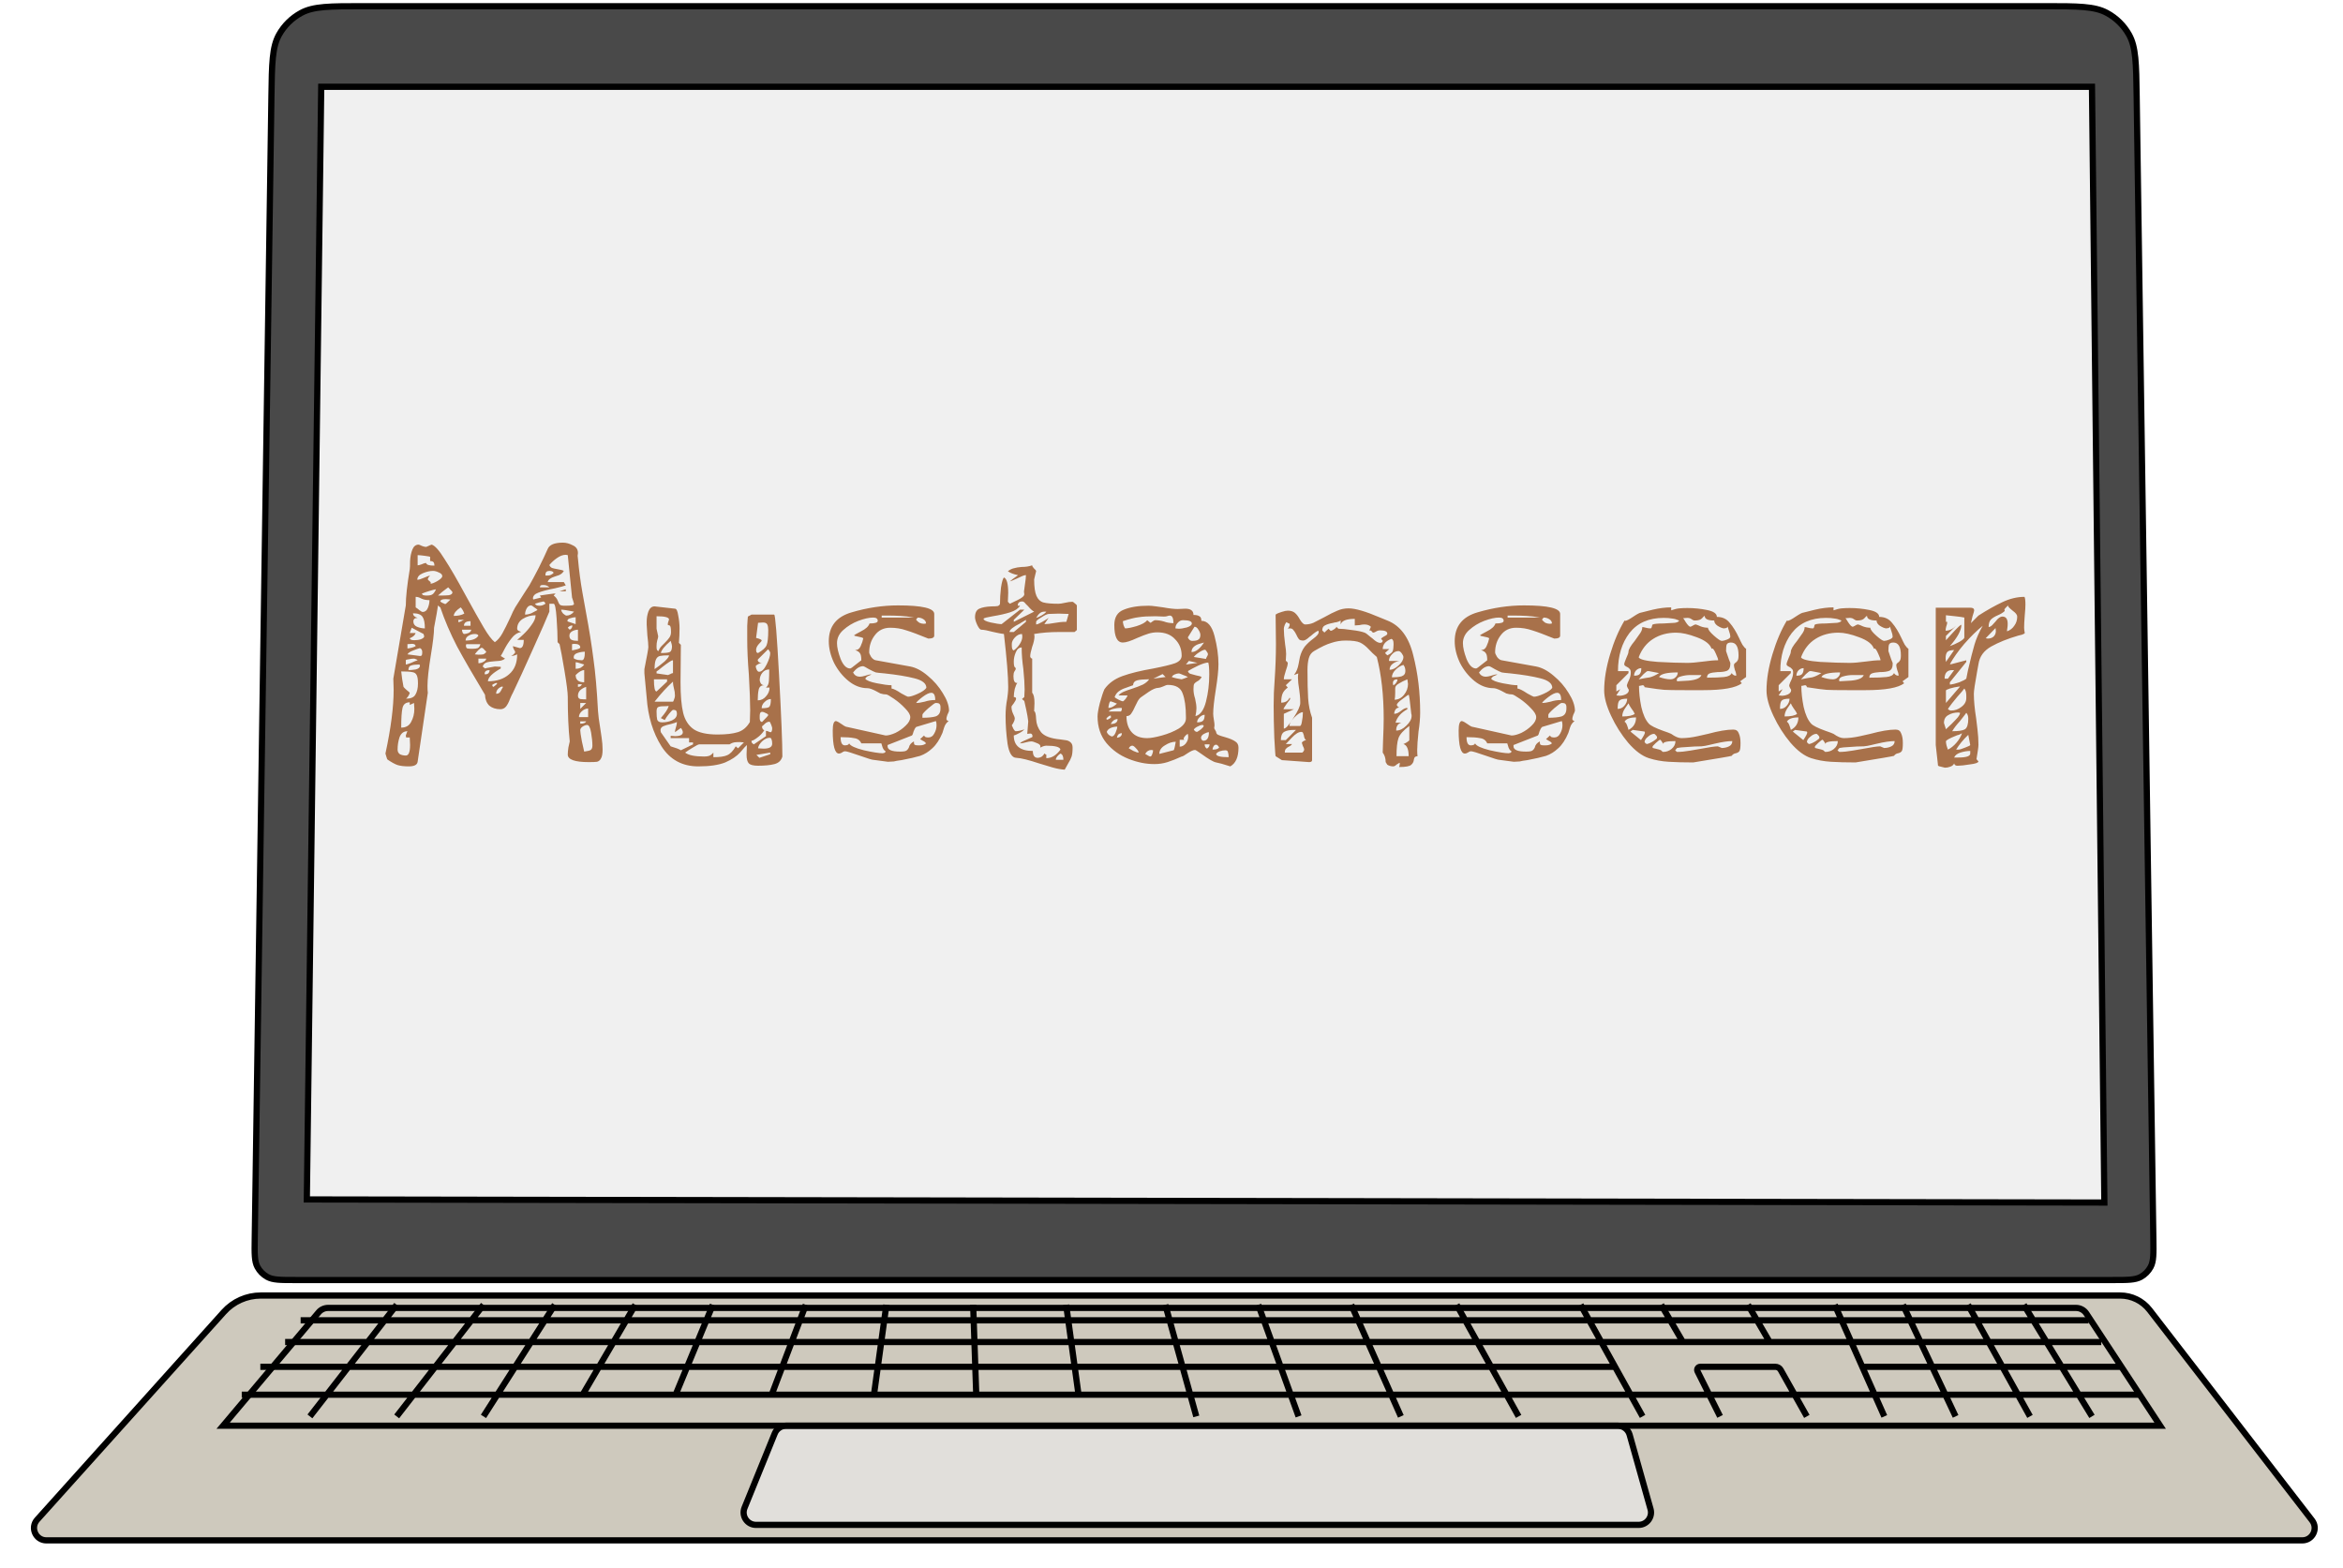 <svg width="378" height="253" viewBox="0 0 378 253" fill="none" xmlns="http://www.w3.org/2000/svg">
<path d="M329.954 1H58.546C53.236 1 50.581 1 48.571 2.093C47.084 2.901 45.856 4.112 45.026 5.586C43.904 7.58 43.865 10.235 43.788 15.544L41.097 199.844C41.062 202.267 41.044 203.478 41.535 204.392C41.897 205.067 42.446 205.624 43.115 205.996C44.022 206.5 45.233 206.5 47.657 206.5H340.844C343.267 206.5 344.478 206.5 345.385 205.996C346.054 205.624 346.603 205.067 346.965 204.392C347.456 203.479 347.438 202.267 347.403 199.844V199.844L344.712 15.544C344.635 10.235 344.596 7.58 343.474 5.586C342.644 4.112 341.416 2.901 339.929 2.093C337.919 1 335.264 1 329.954 1Z" fill="#494949" stroke="black"/>
<path d="M337.5 14H51.824L49.5 193.5L339.5 194L337.5 14Z" fill="#F0F0F0" stroke="black"/>
<path d="M96.475 114.679C96.51 115.315 96.634 116.269 96.846 117.541C96.881 117.753 96.952 118.23 97.058 118.972C97.164 119.679 97.217 120.332 97.217 120.933C97.217 121.604 97.128 122.081 96.952 122.364C96.81 122.647 96.598 122.823 96.316 122.894C96.068 122.929 95.627 122.947 94.991 122.947C92.729 122.947 91.599 122.541 91.599 121.728C91.599 121.41 91.634 121.021 91.705 120.562C91.811 120.067 91.881 119.749 91.917 119.608C91.705 117.629 91.599 115.227 91.599 112.4C91.599 111.729 91.422 110.333 91.069 108.213C90.715 106.093 90.45 104.662 90.274 103.92L89.956 103.602C89.956 102.542 89.903 101.252 89.797 99.733C89.691 98.178 89.532 97.401 89.32 97.401H88.631V98.673C88.207 99.733 87.323 101.747 85.981 104.715C84.673 107.648 83.596 109.997 82.748 111.764C82.642 111.941 82.483 112.276 82.271 112.771C82.094 113.266 81.882 113.672 81.635 113.99C81.387 114.273 81.087 114.414 80.734 114.414C79.992 114.414 79.391 114.22 78.932 113.831C78.508 113.407 78.278 112.824 78.243 112.082C76.37 108.973 74.868 106.376 73.738 104.291C72.642 102.171 71.741 100.069 71.035 97.984C70.999 97.984 70.876 97.878 70.664 97.666C70.593 98.231 70.381 99.433 70.028 101.27C70.028 102.153 69.851 103.655 69.498 105.775C69.144 107.966 68.968 109.591 68.968 110.651C68.968 111.146 68.985 111.517 69.021 111.764L67.378 122.894C67.307 123.389 66.83 123.636 65.947 123.636C65.205 123.636 64.604 123.565 64.145 123.424C63.721 123.283 63.173 122.982 62.502 122.523C62.466 122.488 62.413 122.346 62.343 122.099C62.272 121.816 62.219 121.64 62.184 121.569C63.067 117.47 63.509 114.043 63.509 111.287L63.456 109.485L65.47 97.666C65.47 96.323 65.682 94.38 66.106 91.836C66.141 91.659 66.159 91.218 66.159 90.511C66.194 89.804 66.318 89.186 66.53 88.656C66.742 88.126 67.077 87.861 67.537 87.861C67.607 87.861 67.784 87.932 68.067 88.073C68.349 88.179 68.579 88.232 68.756 88.232C68.826 88.197 68.95 88.144 69.127 88.073C69.339 87.967 69.515 87.896 69.657 87.861C70.187 88.038 70.876 88.815 71.724 90.193C72.607 91.536 73.755 93.514 75.169 96.129C76.37 98.32 77.324 100.016 78.031 101.217C78.737 102.418 79.338 103.213 79.833 103.602C80.292 103.284 80.698 102.807 81.052 102.171C81.405 101.535 81.829 100.687 82.324 99.627C82.642 98.885 82.907 98.337 83.119 97.984L84.603 95.652L85.398 94.433C85.822 93.691 86.334 92.737 86.935 91.571C87.535 90.37 88.012 89.363 88.366 88.55C88.648 87.879 89.461 87.543 90.804 87.543C91.334 87.543 91.864 87.684 92.394 87.967C92.959 88.214 93.242 88.638 93.242 89.239L93.189 89.663L93.242 90.14C93.418 92.083 93.666 93.938 93.984 95.705C94.302 97.436 94.496 98.514 94.567 98.938C95.061 101.588 95.45 104.026 95.733 106.252C96.051 108.478 96.298 111.287 96.475 114.679ZM89.32 96.076C89.638 96.288 89.867 96.588 90.009 96.977C90.115 97.26 90.221 97.454 90.327 97.56C90.468 97.666 90.715 97.719 91.069 97.719C91.634 97.719 92.023 97.701 92.235 97.666C92.482 97.631 92.606 97.542 92.606 97.401C92.57 97.26 92.517 97.083 92.447 96.871C92.376 96.659 92.323 96.5 92.288 96.394L91.599 89.557L91.281 89.504C90.821 89.504 90.344 89.681 89.85 90.034C89.39 90.352 88.984 90.723 88.631 91.147C88.701 91.359 88.843 91.518 89.055 91.624C89.267 91.695 89.585 91.765 90.009 91.836C90.468 91.907 90.786 91.995 90.963 92.101C90.786 92.419 90.521 92.649 90.168 92.79C89.814 92.896 89.602 92.967 89.532 93.002C88.825 93.214 88.436 93.514 88.366 93.903H90.963L91.281 94.433C91.033 94.539 90.45 94.698 89.532 94.91C88.401 95.122 87.518 95.352 86.882 95.599C86.281 95.811 85.981 96.129 85.981 96.553L86.034 96.712L87.306 96.394L87.094 96.076C87.341 96.041 87.694 95.988 88.154 95.917C88.613 95.846 89.002 95.793 89.32 95.758H89.638L89.32 96.076ZM67.378 91.2C67.519 91.2 67.731 91.147 68.014 91.041C68.296 90.9 68.544 90.829 68.756 90.829C68.791 91.112 69.233 91.253 70.081 91.253C70.081 90.97 70.028 90.776 69.922 90.67C69.816 90.564 69.639 90.511 69.392 90.511V89.822C69.321 89.787 69.021 89.734 68.491 89.663C67.961 89.592 67.59 89.557 67.378 89.557V91.2ZM69.445 94.168C69.692 94.168 70.063 94.027 70.558 93.744C71.088 93.426 71.353 93.161 71.353 92.949C71.353 92.702 71.176 92.507 70.823 92.366C70.469 92.189 70.151 92.101 69.869 92.101C69.374 92.101 68.826 92.225 68.226 92.472C67.625 92.719 67.325 93.073 67.325 93.532C67.572 93.532 67.925 93.426 68.385 93.214C68.879 93.002 69.215 92.878 69.392 92.843C69.321 92.914 69.233 93.02 69.127 93.161C69.056 93.267 69.021 93.373 69.021 93.479C69.056 93.55 69.144 93.638 69.286 93.744C69.427 93.85 69.498 93.938 69.498 94.009C69.498 94.08 69.48 94.133 69.445 94.168ZM88.631 92.101C88.419 92.101 88.26 92.154 88.154 92.26C88.048 92.331 87.995 92.525 87.995 92.843H88.419C88.737 92.843 89.037 92.702 89.32 92.419C89.249 92.207 89.019 92.101 88.631 92.101ZM87.677 94.38C87.465 94.38 87.323 94.398 87.253 94.433C87.182 94.468 87.129 94.574 87.094 94.751H88.631C88.383 94.504 88.065 94.38 87.677 94.38ZM71.141 96.076C71.635 96.076 72.059 96.058 72.413 96.023C72.801 95.952 72.996 95.793 72.996 95.546C72.996 95.475 72.766 95.21 72.307 94.751C71.529 95.316 70.982 95.758 70.664 96.076H71.141ZM68.809 96.076C69.233 96.076 69.533 96.023 69.71 95.917C69.922 95.811 70.134 95.528 70.346 95.069C70.098 95.104 69.745 95.193 69.286 95.334C68.826 95.475 68.42 95.617 68.067 95.758C68.102 95.899 68.19 95.988 68.332 96.023C68.473 96.058 68.632 96.076 68.809 96.076ZM91.281 95.069V95.387H90.274L91.281 95.069ZM68.173 98.726C68.561 98.726 68.844 98.514 69.021 98.09C69.197 97.666 69.286 97.242 69.286 96.818C68.756 96.818 68.314 96.73 67.961 96.553C67.643 96.376 67.342 96.288 67.06 96.288V97.984C67.236 98.09 67.448 98.249 67.696 98.461C67.943 98.638 68.102 98.726 68.173 98.726ZM71.83 97.454C71.9 97.454 72.183 97.207 72.678 96.712L71.989 96.659H71.83C71.335 96.659 71.07 96.783 71.035 97.03C71.141 97.136 71.282 97.224 71.459 97.295C71.635 97.366 71.759 97.419 71.83 97.454ZM87.094 97.719C87.376 97.719 87.677 97.613 87.995 97.401C87.995 97.33 87.959 97.26 87.889 97.189C87.818 97.083 87.747 97.03 87.677 97.03C87.5 97.065 87.27 97.118 86.988 97.189C86.74 97.26 86.511 97.33 86.299 97.401C86.405 97.542 86.511 97.631 86.617 97.666C86.758 97.701 86.917 97.719 87.094 97.719ZM84.709 99.15C85.027 99.15 85.362 99.079 85.716 98.938C86.069 98.761 86.405 98.585 86.723 98.408C86.617 98.267 86.44 98.125 86.193 97.984C85.981 97.807 85.822 97.701 85.716 97.666C85.398 97.666 85.15 97.825 84.974 98.143C84.797 98.461 84.709 98.797 84.709 99.15ZM74.321 97.984C73.579 98.479 73.208 98.938 73.208 99.362C73.879 99.362 74.444 99.238 74.904 98.991C74.762 98.567 74.568 98.231 74.321 97.984ZM90.539 98.355C90.539 98.532 90.645 98.744 90.857 98.991C91.104 99.203 91.281 99.309 91.387 99.309C91.846 99.309 92.252 99.097 92.606 98.673C91.546 98.461 90.857 98.355 90.539 98.355ZM66.689 100.263C66.689 100.652 66.883 100.934 67.272 101.111C67.696 101.288 68.12 101.376 68.544 101.376C68.544 100.493 68.42 99.874 68.173 99.521C67.925 99.132 67.413 98.938 66.636 98.938C66.636 99.291 66.883 99.539 67.378 99.68C66.918 99.68 66.689 99.874 66.689 100.263ZM83.437 103.231C83.543 103.16 83.861 102.878 84.391 102.383C84.921 101.888 85.38 101.358 85.769 100.793C86.193 100.228 86.405 99.715 86.405 99.256C85.663 99.256 84.974 99.45 84.338 99.839C83.737 100.228 83.437 100.758 83.437 101.429C83.437 101.57 83.525 101.694 83.702 101.8C83.914 101.871 84.037 101.924 84.073 101.959C83.472 102.065 82.96 102.401 82.536 102.966C82.112 103.496 81.741 104.061 81.423 104.662C81.14 105.227 80.928 105.616 80.787 105.828L81.476 106.252C81.228 106.464 80.893 106.588 80.469 106.623C80.08 106.658 79.85 106.676 79.78 106.676C79.214 106.711 78.773 106.782 78.455 106.888C78.172 106.994 77.978 107.206 77.872 107.524L78.243 107.842C78.313 107.807 78.561 107.754 78.985 107.683C79.444 107.612 79.727 107.559 79.833 107.524L80.787 107.577V107.842C79.409 108.619 78.72 109.308 78.72 109.909C80.133 109.909 81.264 109.538 82.112 108.796C82.995 108.054 83.437 106.976 83.437 105.563C83.083 105.74 82.748 105.828 82.43 105.828C82.5 105.828 82.624 105.757 82.801 105.616C83.013 105.439 83.119 105.298 83.119 105.192C83.119 105.121 83.048 104.98 82.907 104.768C82.801 104.556 82.748 104.379 82.748 104.238L83.861 104.556C84.285 104.556 84.497 104.114 84.497 103.231H83.437ZM91.546 100.157C91.546 100.228 91.563 100.263 91.599 100.263L92.871 100.687V99.574C92.623 99.574 92.341 99.627 92.023 99.733C91.705 99.804 91.546 99.945 91.546 100.157ZM73.95 100.369C74.056 100.369 74.215 100.316 74.427 100.21C74.639 100.069 74.798 99.998 74.904 99.998H73.95V100.369ZM75.911 100.21C75.204 100.21 74.851 100.457 74.851 100.952H75.911V100.21ZM92.341 100.899C92.058 100.899 91.811 101.023 91.599 101.27L91.917 101.588C92.199 101.447 92.341 101.217 92.341 100.899ZM66.848 103.284C67.236 103.284 67.59 103.231 67.908 103.125C68.261 102.984 68.438 102.825 68.438 102.648C68.438 102.613 68.402 102.489 68.332 102.277L66.424 101.27L66.106 102.118H67.06C66.954 102.471 66.636 102.754 66.106 102.966C66.141 103.178 66.388 103.284 66.848 103.284ZM74.533 101.588C74.533 101.729 74.568 101.888 74.639 102.065C74.709 102.206 74.798 102.277 74.904 102.277C75.08 102.277 75.31 102.224 75.593 102.118C75.875 101.977 76.017 101.8 76.017 101.588H74.533ZM91.864 102.542C91.864 102.895 91.987 103.125 92.235 103.231C92.482 103.337 92.818 103.39 93.242 103.39V101.588C92.924 101.588 92.606 101.676 92.288 101.853C92.005 102.03 91.864 102.259 91.864 102.542ZM76.6 102.277C76.211 102.277 75.858 102.383 75.54 102.595C75.257 102.772 75.116 103.019 75.116 103.337C76.176 103.337 76.865 103.072 77.183 102.542C77.112 102.365 76.918 102.277 76.6 102.277ZM65.735 104.609C65.876 104.609 66.088 104.574 66.371 104.503C66.653 104.432 66.883 104.344 67.06 104.238C67.024 103.991 66.83 103.867 66.477 103.867L65.735 103.92V104.609ZM92.288 104.927C92.429 104.892 92.676 104.839 93.03 104.768C93.418 104.662 93.613 104.556 93.613 104.45C93.613 104.061 93.277 103.867 92.606 103.867L92.288 103.92V104.927ZM76.282 104.662C76.6 104.662 76.865 104.627 77.077 104.556C77.289 104.45 77.43 104.238 77.501 103.92H75.222L75.169 104.132C75.169 104.379 75.239 104.538 75.381 104.609C75.557 104.644 75.787 104.662 76.07 104.662H76.282ZM77.713 104.503C77.607 104.503 77.43 104.627 77.183 104.874C76.935 105.121 76.741 105.351 76.6 105.563L77.183 105.616C77.536 105.616 77.801 105.598 77.978 105.563C78.154 105.492 78.313 105.369 78.455 105.192C78.419 105.086 78.331 104.98 78.19 104.874C78.084 104.733 77.978 104.627 77.872 104.556L77.713 104.503ZM67.749 105.828C67.925 105.828 68.031 105.775 68.067 105.669C68.102 105.563 68.12 105.404 68.12 105.192C68.12 104.874 67.996 104.662 67.749 104.556C67.572 104.591 67.219 104.715 66.689 104.927C66.194 105.104 65.876 105.316 65.735 105.563L67.749 105.828ZM92.606 106.252C92.747 106.323 92.941 106.393 93.189 106.464C93.471 106.499 93.701 106.517 93.878 106.517C94.196 106.517 94.355 106.058 94.355 105.139C93.966 105.139 93.56 105.21 93.136 105.351C92.747 105.492 92.553 105.722 92.553 106.04L92.606 106.252ZM65.47 107.206C65.576 107.206 65.858 107.118 66.318 106.941C66.777 106.729 67.13 106.588 67.378 106.517C67.342 106.446 67.254 106.393 67.113 106.358C66.971 106.287 66.865 106.252 66.795 106.252C66.547 106.252 66.265 106.287 65.947 106.358C65.629 106.393 65.47 106.446 65.47 106.517V107.206ZM77.183 106.994C77.465 106.994 77.73 106.923 77.978 106.782C78.26 106.641 78.419 106.464 78.455 106.252H77.183V106.994ZM94.249 107.206C94.107 107.171 93.878 107.1 93.56 106.994C93.277 106.888 93.047 106.835 92.871 106.835V107.895C93.153 107.895 93.418 107.842 93.666 107.736C93.913 107.595 94.107 107.418 94.249 107.206ZM65.894 108.107C66.212 108.107 66.6 108.072 67.06 108.001C67.519 107.895 67.749 107.683 67.749 107.365C67.749 107.259 67.678 107.206 67.537 107.206C67.007 107.206 66.6 107.259 66.318 107.365C66.035 107.436 65.894 107.683 65.894 108.107ZM78.243 108.796C78.455 108.796 78.631 108.743 78.773 108.637C78.914 108.496 78.985 108.319 78.985 108.107C78.455 108.107 78.19 108.301 78.19 108.69L78.243 108.796ZM92.871 108.902C92.871 109.679 93.33 110.068 94.249 110.068V108.107C93.86 108.107 93.401 108.372 92.871 108.902ZM65.47 112.718C66.247 112.718 66.759 112.506 67.007 112.082C67.289 111.623 67.431 111.022 67.431 110.28C67.431 109.609 67.36 109.149 67.219 108.902C67.077 108.619 66.83 108.46 66.477 108.425C66.159 108.354 65.576 108.319 64.728 108.319C64.763 108.672 64.816 109.096 64.887 109.591C64.957 110.05 65.028 110.457 65.099 110.81C65.169 110.916 65.346 111.093 65.629 111.34C65.911 111.552 66.07 111.693 66.106 111.764C66.106 111.87 66.017 112.064 65.841 112.347C65.664 112.594 65.54 112.718 65.47 112.718ZM79.409 110.545C79.409 110.58 79.426 110.616 79.462 110.651C79.497 110.686 79.515 110.739 79.515 110.81C79.621 110.81 79.744 110.739 79.886 110.598C80.062 110.457 80.168 110.351 80.204 110.28L80.151 110.174C80.009 110.174 79.85 110.227 79.674 110.333C79.497 110.404 79.409 110.474 79.409 110.545ZM93.242 110.386V110.81C93.56 110.81 93.772 110.669 93.878 110.386H93.242ZM80.045 111.923C80.292 111.923 80.486 111.852 80.628 111.711C80.769 111.534 80.875 111.358 80.946 111.181C81.052 111.004 81.122 110.881 81.158 110.81L80.946 110.757C80.345 111.004 80.045 111.393 80.045 111.923ZM93.242 112.241C93.242 112.524 93.365 112.7 93.613 112.771C93.86 112.806 94.178 112.824 94.567 112.824V110.81C94.213 110.916 93.895 111.093 93.613 111.34C93.365 111.587 93.242 111.888 93.242 112.241ZM64.728 117.382C65.47 117.382 66 117.082 66.318 116.481C66.671 115.845 66.848 115.138 66.848 114.361L66.795 113.407L66.106 113.725V113.301C65.47 113.301 65.081 113.601 64.94 114.202C64.798 114.803 64.728 115.863 64.728 117.382ZM94.567 113.407H93.613V114.361L94.567 113.407ZM94.885 114.308C94.531 114.308 94.196 114.449 93.878 114.732C93.56 115.015 93.401 115.333 93.401 115.686H94.885V114.308ZM93.613 116.375V116.746C94.143 116.746 94.461 116.622 94.567 116.375H93.613ZM94.249 121.251C94.779 121.18 95.132 121.092 95.309 120.986C95.485 120.845 95.574 120.615 95.574 120.297C95.574 119.696 95.503 118.99 95.362 118.177C95.22 117.364 95.008 116.958 94.726 116.958C94.514 116.958 94.266 117.046 93.984 117.223C93.736 117.4 93.613 117.594 93.613 117.806C93.613 118.053 93.701 118.654 93.878 119.608C94.09 120.527 94.213 121.074 94.249 121.251ZM65.47 121.887C65.929 121.887 66.159 121.322 66.159 120.191L66.106 118.972H65.523L65.47 118.654C65.611 118.23 65.699 118 65.735 117.965C65.134 117.965 64.71 118.283 64.463 118.919C64.251 119.555 64.145 120.226 64.145 120.933C64.145 121.251 64.268 121.498 64.516 121.675C64.798 121.816 65.116 121.887 65.47 121.887ZM124.897 99.15C125.074 99.15 125.339 102.436 125.692 109.008C126.045 115.545 126.222 119.891 126.222 122.046C126.045 122.682 125.621 123.088 124.95 123.265C124.279 123.442 123.395 123.53 122.3 123.53C121.558 123.53 121.063 123.406 120.816 123.159C120.569 122.912 120.445 122.435 120.445 121.728L120.498 120.191C120.357 120.297 120.003 120.686 119.438 121.357C118.873 121.993 118.06 122.541 117 123C115.94 123.424 114.491 123.636 112.654 123.636C110.075 123.636 108.096 122.558 106.718 120.403C105.34 118.212 104.545 115.598 104.333 112.559L103.962 108.637V107.948C104.386 105.828 104.598 104.644 104.598 104.397C104.598 103.973 104.545 103.337 104.439 102.489L104.333 100.793V100.263C104.333 99.733 104.421 99.203 104.598 98.673C104.81 98.108 105.146 97.825 105.605 97.825L108.891 98.196C109.138 98.196 109.315 98.567 109.421 99.309C109.562 100.016 109.633 100.705 109.633 101.376C109.633 102.153 109.598 102.931 109.527 103.708L109.845 104.026L109.792 110.068C109.792 112.188 109.933 113.831 110.216 114.997C110.499 116.163 111.064 117.046 111.912 117.647C112.76 118.212 114.05 118.495 115.781 118.495C117.124 118.495 118.201 118.371 119.014 118.124C119.827 117.877 120.48 117.329 120.975 116.481L121.028 114.573C121.028 113.301 120.957 111.393 120.816 108.849C120.639 106.729 120.551 104.803 120.551 103.072C120.551 102.401 120.551 101.712 120.551 101.005C120.586 100.263 120.622 99.751 120.657 99.468L121.24 99.15H124.897ZM105.923 104.45C105.923 104.803 106.029 104.998 106.241 105.033C106.347 104.715 106.524 104.432 106.771 104.185C107.054 103.902 107.213 103.743 107.248 103.708C107.601 103.355 107.849 103.072 107.99 102.86C108.167 102.613 108.255 102.312 108.255 101.959C108.255 101.252 108.167 100.899 107.99 100.899C107.813 100.864 107.725 100.811 107.725 100.74C107.725 100.599 107.796 100.334 107.937 99.945C107.937 99.592 107.266 99.415 105.923 99.415V101.429L106.188 102.648C106.188 102.789 106.135 103.019 106.029 103.337C105.958 103.62 105.923 103.902 105.923 104.185V104.45ZM121.982 102.913C122.583 103.054 122.883 103.196 122.883 103.337C122.883 103.408 122.724 103.602 122.406 103.92C122.123 104.238 121.982 104.556 121.982 104.874C121.982 104.945 122 105.051 122.035 105.192C122.106 105.298 122.194 105.351 122.3 105.351C123.077 104.892 123.537 104.468 123.678 104.079C123.855 103.655 123.943 102.842 123.943 101.641C123.943 101.252 123.89 100.952 123.784 100.74C123.678 100.528 123.448 100.422 123.095 100.422L122.3 100.475L121.982 102.913ZM106.612 105.351C107.354 105.351 107.831 105.298 108.043 105.192C108.29 105.086 108.414 104.768 108.414 104.238C108.414 104.097 108.343 103.814 108.202 103.39C107.248 104.203 106.718 104.856 106.612 105.351ZM122.936 106.941C122.759 106.941 122.547 107.012 122.3 107.153C122.053 107.294 121.929 107.4 121.929 107.471C121.929 107.648 121.982 107.842 122.088 108.054C122.194 108.266 122.318 108.372 122.459 108.372C122.883 108.372 123.289 107.983 123.678 107.206C124.067 106.429 124.261 105.81 124.261 105.351C124.261 105.245 124.208 105.121 124.102 104.98C124.031 104.839 123.961 104.768 123.89 104.768L122.3 106.358L122.247 106.464C122.247 106.605 122.318 106.729 122.459 106.835C122.6 106.906 122.759 106.941 122.936 106.941ZM107.937 105.722C107.266 105.722 106.771 105.757 106.453 105.828C106.17 105.899 105.958 106.093 105.817 106.411C105.676 106.729 105.605 107.241 105.605 107.948C106.17 107.559 106.7 107.153 107.195 106.729C107.69 106.27 107.937 105.934 107.937 105.722ZM108.573 106.623C108.573 106.552 108.555 106.517 108.52 106.517C108.343 106.517 107.778 106.888 106.824 107.63C106.365 108.019 106.064 108.248 105.923 108.319V108.637L107.778 108.902C107.884 108.867 108.008 108.814 108.149 108.743C108.326 108.637 108.467 108.584 108.573 108.584V106.623ZM122.565 109.75C122.565 109.821 122.618 109.98 122.724 110.227C122.865 110.439 123.06 110.545 123.307 110.545C122.812 110.545 122.512 110.775 122.406 111.234C122.3 111.693 122.247 112.276 122.247 112.983C122.777 112.983 123.219 112.771 123.572 112.347C123.961 111.923 124.155 111.446 124.155 110.916H123.572C123.855 110.704 124.014 110.351 124.049 109.856C124.084 109.326 124.102 108.708 124.102 108.001C123.643 108.001 123.272 108.178 122.989 108.531C122.706 108.884 122.565 109.291 122.565 109.75ZM105.499 109.591C105.499 110.898 105.64 111.552 105.923 111.552L107.619 109.962V109.591H105.499ZM108.573 109.962C107.654 110.775 106.665 111.852 105.605 113.195H108.573C108.608 113.195 108.661 113.089 108.732 112.877C108.838 112.63 108.891 112.418 108.891 112.241C108.891 111.817 108.838 111.428 108.732 111.075C108.697 110.934 108.661 110.775 108.626 110.598C108.591 110.421 108.573 110.209 108.573 109.962ZM122.883 114.255C123.519 114.255 123.925 114.184 124.102 114.043C124.279 113.866 124.367 113.442 124.367 112.771C124.014 112.771 123.678 112.93 123.36 113.248C123.042 113.531 122.883 113.866 122.883 114.255ZM105.923 114.785C105.923 115.386 105.958 115.827 106.029 116.11C106.135 116.393 106.4 116.534 106.824 116.534C107.389 116.534 107.919 116.428 108.414 116.216C108.944 115.969 109.209 115.615 109.209 115.156C109.209 114.944 109.174 114.785 109.103 114.679C109.032 114.573 108.856 114.52 108.573 114.52C108.467 114.555 108.255 114.767 107.937 115.156C107.619 115.545 107.389 115.88 107.248 116.163L106.612 115.845C107.354 114.997 107.778 114.343 107.884 113.884C107.637 113.919 107.319 113.937 106.93 113.937C106.577 113.937 106.312 113.99 106.135 114.096C105.994 114.202 105.923 114.432 105.923 114.785ZM122.936 114.838C122.689 114.838 122.565 115.05 122.565 115.474V115.845C122.565 116.234 122.689 116.446 122.936 116.481C123.607 115.81 123.943 115.439 123.943 115.368C123.943 115.262 123.819 115.156 123.572 115.05C123.325 114.909 123.113 114.838 122.936 114.838ZM124.314 118.124C124.491 118.124 124.579 117.894 124.579 117.435C124.544 117.258 124.473 117.046 124.367 116.799C124.261 116.552 124.19 116.428 124.155 116.428C123.872 116.428 123.607 116.552 123.36 116.799C123.113 117.046 122.971 117.17 122.936 117.17C122.936 117.311 122.971 117.453 123.042 117.594C123.113 117.7 123.201 117.771 123.307 117.806C122.989 118.301 122.6 118.707 122.141 119.025C121.717 119.343 121.417 119.502 121.24 119.502C121.24 119.714 121.293 119.855 121.399 119.926C121.505 119.997 121.576 120.05 121.611 120.085L123.572 118.76V117.912C123.713 117.912 123.855 117.947 123.996 118.018C124.137 118.089 124.243 118.124 124.314 118.124ZM108.202 120.403C109.05 120.65 109.598 120.862 109.845 121.039L111.806 120.085V119.767H111.17V119.078H108.202V118.707L108.891 118.76C109.739 118.76 110.163 118.548 110.163 118.124C110.163 118.018 110.128 117.894 110.057 117.753C109.986 117.612 109.916 117.506 109.845 117.435L108.891 118.124C108.891 117.912 108.944 117.647 109.05 117.329C109.156 117.011 109.209 116.728 109.209 116.481C109.103 116.552 108.785 116.658 108.255 116.799C107.725 116.905 107.301 117.029 106.983 117.17C106.7 117.311 106.559 117.523 106.559 117.806L106.612 118.124L108.202 120.403ZM123.201 120.774C124.12 120.774 124.579 120.509 124.579 119.979C124.579 119.661 124.544 119.431 124.473 119.29C124.438 119.113 124.332 119.025 124.155 119.025C123.766 119.025 123.36 119.219 122.936 119.608C122.547 119.997 122.335 120.368 122.3 120.721L123.201 120.774ZM120.021 119.767L119.332 119.714C118.943 119.714 118.643 119.732 118.431 119.767C118.219 119.802 117.972 119.908 117.689 120.085H112.813C112.672 120.085 112.318 120.262 111.753 120.615C111.223 120.933 110.817 121.198 110.534 121.41C111.064 121.834 112.089 122.046 113.608 122.046C113.926 122.046 114.191 122.011 114.403 121.94C114.615 121.869 114.845 121.693 115.092 121.41V122.152C116.117 122.152 116.859 122.046 117.318 121.834C117.813 121.622 118.272 121.145 118.696 120.403L119.067 120.721L120.021 119.767ZM124.261 121.675V121.41L122.035 121.781L122.512 122.258L124.261 121.675ZM152.684 116.004C152.684 116.039 152.72 116.11 152.79 116.216C152.896 116.287 152.985 116.322 153.055 116.322C152.702 116.569 152.455 116.923 152.313 117.382C152.172 117.841 152.084 118.124 152.048 118.23C151.589 119.325 151.041 120.156 150.405 120.721C149.805 121.286 149.151 121.693 148.444 121.94C147.738 122.152 146.731 122.382 145.423 122.629C144.858 122.7 144.452 122.77 144.204 122.841L143.25 122.894L140.865 122.576C140.689 122.576 140 122.364 138.798 121.94C137.385 121.445 136.572 121.198 136.36 121.198C136.184 121.198 136.007 121.269 135.83 121.41C135.654 121.516 135.495 121.569 135.353 121.569C134.682 121.569 134.346 120.332 134.346 117.859C134.346 116.834 134.523 116.322 134.876 116.322C135.124 116.393 135.442 116.569 135.83 116.852C136.219 117.135 136.502 117.276 136.678 117.276L142.879 118.654C143.303 118.654 143.833 118.513 144.469 118.23C145.105 117.912 145.653 117.523 146.112 117.064C146.607 116.605 146.854 116.145 146.854 115.686C146.854 115.297 146.572 114.82 146.006 114.255C145.476 113.69 144.876 113.177 144.204 112.718C143.533 112.259 143.127 112.029 142.985 112.029C142.667 112.029 142.349 111.976 142.031 111.87C141.749 111.729 141.484 111.587 141.236 111.446C140.671 111.163 140.247 111.022 139.964 111.022C138.869 111.022 137.844 110.633 136.89 109.856C135.936 109.079 135.159 108.107 134.558 106.941C133.993 105.74 133.71 104.574 133.71 103.443C133.71 101.04 134.947 99.486 137.42 98.779C139.929 98.037 142.42 97.666 144.893 97.666C148.78 97.666 150.723 98.125 150.723 99.044V102.542C150.723 102.86 150.405 103.019 149.769 103.019C148.215 102.383 147.031 101.941 146.218 101.694C145.406 101.411 144.54 101.27 143.621 101.27C142.561 101.27 141.731 101.676 141.13 102.489C140.53 103.266 140.229 104.185 140.229 105.245C140.229 105.386 140.335 105.634 140.547 105.987C140.795 106.305 141.042 106.482 141.289 106.517L146.854 107.524C147.773 107.701 148.709 108.195 149.663 109.008C150.653 109.821 151.465 110.757 152.101 111.817C152.773 112.877 153.108 113.831 153.108 114.679C153.073 114.82 152.985 115.032 152.843 115.315C152.737 115.598 152.684 115.827 152.684 116.004ZM142.243 99.627H147.437C146.695 99.486 145.971 99.397 145.264 99.362C144.593 99.327 143.992 99.309 143.462 99.309C142.932 99.309 142.526 99.309 142.243 99.309V99.627ZM135.035 103.761C135.035 104.432 135.23 105.28 135.618 106.305C136.042 107.33 136.555 107.842 137.155 107.842C137.261 107.842 137.544 107.648 138.003 107.259C138.498 106.87 138.816 106.623 138.957 106.517C138.957 105.952 138.887 105.581 138.745 105.404C138.639 105.192 138.374 105.015 137.95 104.874C138.374 104.874 138.675 104.662 138.851 104.238C139.063 103.779 139.205 103.355 139.275 102.966C139.134 102.86 138.851 102.772 138.427 102.701C138.003 102.63 137.791 102.56 137.791 102.489C137.791 102.454 138.162 102.242 138.904 101.853C139.682 101.464 140.141 101.04 140.282 100.581C141.166 100.581 141.607 100.44 141.607 100.157C141.607 99.804 141.36 99.627 140.865 99.627C140.229 99.627 139.434 99.804 138.48 100.157C137.562 100.51 136.749 101.005 136.042 101.641C135.371 102.242 135.035 102.948 135.035 103.761ZM148.073 99.627C148.038 99.662 147.985 99.715 147.914 99.786C147.844 99.857 147.808 99.927 147.808 99.998C147.95 100.175 148.126 100.334 148.338 100.475C148.586 100.581 148.833 100.634 149.08 100.634L149.398 100.581C149.398 100.298 149.257 100.069 148.974 99.892C148.692 99.715 148.391 99.627 148.073 99.627ZM146.483 112.4C146.837 112.4 147.367 112.241 148.073 111.923C148.78 111.605 149.239 111.287 149.451 110.969C149.451 110.262 148.815 109.75 147.543 109.432C146.307 109.114 144.699 108.849 142.72 108.637C141.908 108.566 141.431 108.513 141.289 108.478C141.077 108.407 140.706 108.231 140.176 107.948C139.646 107.63 139.346 107.471 139.275 107.471C138.71 107.471 138.162 107.807 137.632 108.478C137.844 108.937 138.215 109.167 138.745 109.167C138.957 109.167 139.24 109.114 139.593 109.008C139.982 108.867 140.318 108.796 140.6 108.796C140.565 108.831 140.424 108.902 140.176 109.008C139.929 109.079 139.735 109.238 139.593 109.485C139.77 109.768 140.388 110.015 141.448 110.227C142.508 110.439 143.303 110.545 143.833 110.545V111.075C144.151 111.11 144.681 111.375 145.423 111.87C146.059 112.223 146.413 112.4 146.483 112.4ZM150.882 112.93C150.882 112.153 150.67 111.764 150.246 111.764C149.893 111.764 149.416 111.994 148.815 112.453C148.215 112.912 147.879 113.23 147.808 113.407C148.162 113.407 148.621 113.336 149.186 113.195C149.716 113.018 150.282 112.93 150.882 112.93ZM151.73 114.043C151.73 113.831 151.677 113.672 151.571 113.566C151.501 113.46 151.306 113.407 150.988 113.407H150.935C150.829 113.407 150.441 113.69 149.769 114.255C149.133 114.82 148.815 115.174 148.815 115.315V115.792C149.734 115.792 150.441 115.721 150.935 115.58C151.465 115.403 151.73 114.979 151.73 114.308V114.043ZM149.769 118.972C150.193 118.972 150.511 118.76 150.723 118.336C150.971 117.912 151.094 117.47 151.094 117.011C151.094 116.693 151.059 116.463 150.988 116.322L147.808 117.276C147.632 117.453 147.49 117.7 147.384 118.018C147.314 118.336 147.225 118.548 147.119 118.654L143.197 120.191V120.403C143.197 120.968 143.869 121.251 145.211 121.251C145.741 121.251 146.077 121.198 146.218 121.092C146.395 120.986 146.536 120.809 146.642 120.562C146.713 120.173 146.978 119.855 147.437 119.608C147.437 119.891 147.473 120.067 147.543 120.138C147.649 120.209 147.826 120.244 148.073 120.244H148.391C148.815 120.244 149.151 120.138 149.398 119.926C149.292 119.749 149.116 119.608 148.868 119.502C148.656 119.361 148.515 119.272 148.444 119.237L149.08 118.654C149.151 118.795 149.239 118.884 149.345 118.919C149.487 118.954 149.628 118.972 149.769 118.972ZM142.402 121.516C142.473 121.516 142.561 121.498 142.667 121.463C142.809 121.392 142.879 121.304 142.879 121.198C142.703 121.127 142.544 120.933 142.402 120.615C142.296 120.297 142.226 120.067 142.19 119.926H138.957C138.745 119.431 138.357 119.149 137.791 119.078C137.261 118.972 136.537 118.919 135.618 118.919C135.618 119.802 135.848 120.244 136.307 120.244C136.696 120.244 136.926 120.138 136.996 119.926C137.173 120.315 137.968 120.686 139.381 121.039C140.795 121.357 141.802 121.516 142.402 121.516ZM172.99 97.083C173.096 97.083 173.237 97.171 173.414 97.348C173.626 97.489 173.732 97.613 173.732 97.719V101.641L173.361 101.959C173.114 101.959 172.266 101.959 170.817 101.959C169.404 101.959 168.079 102.065 166.842 102.277L166.895 102.648C166.895 103.107 166.771 103.673 166.524 104.344C166.312 105.051 166.206 105.563 166.206 105.881C166.206 105.952 166.241 106.04 166.312 106.146C166.418 106.217 166.489 106.252 166.524 106.252V111.764C166.771 112.011 166.895 112.559 166.895 113.407L166.842 114.732C167.019 114.767 167.125 115.191 167.16 116.004C167.195 116.781 167.46 117.488 167.955 118.124C168.485 118.76 169.527 119.149 171.082 119.29C171.188 119.29 171.435 119.325 171.824 119.396C172.213 119.431 172.513 119.555 172.725 119.767C172.937 119.944 173.043 120.226 173.043 120.615C173.043 121.251 172.99 121.728 172.884 122.046C172.778 122.364 172.584 122.753 172.301 123.212L171.771 124.166C171.17 124.131 170.499 124.007 169.757 123.795C169.015 123.583 168.308 123.371 167.637 123.159C165.941 122.594 164.722 122.293 163.98 122.258C163.273 122.258 162.796 121.498 162.549 119.979C162.337 118.424 162.231 116.94 162.231 115.527C162.231 114.538 162.319 113.601 162.496 112.718C162.531 112.471 162.567 112.188 162.602 111.87C162.637 111.552 162.655 111.199 162.655 110.81C162.655 109.114 162.425 106.27 161.966 102.277C161.648 102.242 161.33 102.189 161.012 102.118C160.729 102.047 160.482 101.994 160.27 101.959C159.351 101.712 158.698 101.588 158.309 101.588C158.132 101.588 157.92 101.341 157.673 100.846C157.426 100.316 157.302 99.892 157.302 99.574C157.302 98.867 157.532 98.408 157.991 98.196C158.45 97.984 159.104 97.86 159.952 97.825C160.411 97.825 160.747 97.807 160.959 97.772C161.171 97.701 161.295 97.578 161.33 97.401C161.33 96.588 161.383 95.723 161.489 94.804C161.63 93.885 161.789 93.338 161.966 93.161C162.425 93.338 162.655 94.168 162.655 95.652L162.602 97.083L162.92 97.401C162.991 97.366 163.397 97.171 164.139 96.818C164.881 96.465 165.252 96.147 165.252 95.864L165.199 95.44C165.199 95.334 165.252 94.945 165.358 94.274C165.464 93.603 165.517 93.108 165.517 92.79H165.411C165.234 92.79 164.793 92.967 164.086 93.32C163.379 93.638 162.991 93.797 162.92 93.797C163.097 93.62 163.538 93.285 164.245 92.79C163.538 92.649 162.991 92.437 162.602 92.154C162.92 91.907 163.238 91.748 163.556 91.677C163.909 91.571 164.333 91.5 164.828 91.465C165.464 91.465 166.029 91.377 166.524 91.2C166.524 91.341 166.63 91.518 166.842 91.73C167.054 91.907 167.16 92.048 167.16 92.154C167.125 92.295 167.072 92.507 167.001 92.79C166.93 93.037 166.877 93.267 166.842 93.479C166.842 94.68 166.966 95.564 167.213 96.129C167.46 96.694 167.831 97.048 168.326 97.189C168.856 97.33 169.669 97.401 170.764 97.401C171.011 97.401 171.365 97.348 171.824 97.242C172.283 97.136 172.672 97.083 172.99 97.083ZM165.199 95.387V95.44V95.387ZM166.842 98.673C166.595 98.567 166.259 98.267 165.835 97.772C165.8 97.737 165.676 97.613 165.464 97.401C165.287 97.154 165.111 97.03 164.934 97.03C164.439 97.03 164.192 97.26 164.192 97.719H164.563C164.28 98.178 163.75 98.532 162.973 98.779C162.196 99.026 161.259 99.238 160.164 99.415C159.775 99.486 159.422 99.556 159.104 99.627C158.821 99.698 158.68 99.768 158.68 99.839C158.68 100.051 159.069 100.245 159.846 100.422C160.659 100.599 161.242 100.687 161.595 100.687L164.563 98.355H165.252L163.556 99.998V100.316L166.842 98.673ZM168.485 98.673C168.202 98.673 167.955 98.761 167.743 98.938C167.566 99.079 167.372 99.327 167.16 99.68C167.337 99.645 167.619 99.521 168.008 99.309C168.432 99.062 168.697 98.85 168.803 98.673H168.485ZM172.407 99.044L170.817 98.991L169.174 99.044C168.891 99.079 168.485 99.274 167.955 99.627C167.425 99.945 167.16 100.175 167.16 100.316V100.74C167.337 100.74 167.672 100.599 168.167 100.316C168.662 100.033 168.997 99.821 169.174 99.68L168.485 100.687C168.909 100.687 169.51 100.616 170.287 100.475C170.499 100.44 170.746 100.404 171.029 100.369C171.312 100.334 171.647 100.316 172.036 100.316L172.407 99.044ZM165.517 100.316V99.998C165.34 100.104 165.164 100.21 164.987 100.316C164.846 100.387 164.704 100.475 164.563 100.581C163.432 101.146 162.867 101.606 162.867 101.959H163.556L165.517 100.316ZM164.881 102.277C164.457 102.277 164.068 102.471 163.715 102.86C163.397 103.213 163.238 103.549 163.238 103.867V104.132C163.238 104.627 163.344 104.892 163.556 104.927C163.945 104.644 164.263 104.309 164.51 103.92C164.793 103.496 164.934 103.072 164.934 102.648L164.881 102.277ZM166.577 118.813C166.577 118.495 166.453 118.336 166.206 118.336L165.729 118.389L165.888 116.375C165.817 115.774 165.711 115.156 165.57 114.52C165.429 113.849 165.323 113.372 165.252 113.089L164.881 112.771L165.252 112.453L165.305 111.234C165.305 110.421 165.234 109.308 165.093 107.895C164.916 106.658 164.828 105.51 164.828 104.45C164.404 104.45 164.086 104.715 163.874 105.245C163.662 105.74 163.556 106.234 163.556 106.729C163.556 107.224 163.609 107.524 163.715 107.63C163.821 107.701 163.874 107.771 163.874 107.842C163.874 107.983 163.803 108.142 163.662 108.319C163.556 108.496 163.503 108.743 163.503 109.061C163.503 109.803 163.68 110.174 164.033 110.174H164.139C163.998 110.315 163.856 110.633 163.715 111.128C163.609 111.623 163.556 112.064 163.556 112.453C163.803 112.453 163.927 112.541 163.927 112.718C163.927 112.859 163.803 113.107 163.556 113.46C163.309 113.778 163.185 113.955 163.185 113.99C163.185 114.414 163.273 114.803 163.45 115.156C163.627 115.509 163.715 115.757 163.715 115.898C163.715 116.181 163.556 116.552 163.238 117.011C163.273 117.117 163.362 117.311 163.503 117.594C163.644 117.841 163.768 117.965 163.874 117.965C164.086 117.965 164.333 117.93 164.616 117.859C164.934 117.788 165.146 117.718 165.252 117.647C165.111 117.859 164.828 118.071 164.404 118.283C164.015 118.495 163.733 118.619 163.556 118.654C163.556 120.315 164.581 121.145 166.63 121.145C166.63 121.887 166.895 122.258 167.425 122.258C167.602 122.258 167.796 122.205 168.008 122.099C168.22 121.958 168.379 121.781 168.485 121.569C168.556 121.569 168.609 121.604 168.644 121.675C168.679 121.71 168.732 121.728 168.803 121.728V122.311C169.651 122.311 170.411 121.852 171.082 120.933C171.011 120.509 170.252 120.297 168.803 120.297C168.662 120.297 168.485 120.332 168.273 120.403C168.096 120.474 167.937 120.544 167.796 120.615C167.831 120.58 167.849 120.509 167.849 120.403C167.849 120.191 167.655 120.014 167.266 119.873C166.877 119.696 166.577 119.608 166.365 119.608C166.153 119.608 165.853 119.661 165.464 119.767C165.111 119.873 164.81 119.926 164.563 119.926C164.634 119.785 164.934 119.608 165.464 119.396C165.994 119.149 166.347 118.99 166.524 118.919L166.577 118.813ZM164.245 110.121L164.139 110.174L164.245 110.121ZM171.559 122.576C171.559 122.011 171.4 121.675 171.082 121.569C170.905 121.675 170.729 121.834 170.552 122.046C170.411 122.223 170.34 122.399 170.34 122.576H171.559ZM196.204 118.071C196.204 118.283 196.31 118.442 196.522 118.548C196.734 118.654 197.105 118.778 197.635 118.919C198.377 119.131 198.925 119.361 199.278 119.608C199.631 119.82 199.808 120.156 199.808 120.615C199.808 122.134 199.366 123.141 198.483 123.636C197.388 123.283 196.628 123.071 196.204 123C195.78 122.929 194.985 122.47 193.819 121.622C193.218 121.198 192.883 120.986 192.812 120.986C192.529 120.986 192.123 121.163 191.593 121.516C191.098 121.869 190.78 122.046 190.639 122.046C189.791 122.435 189.031 122.735 188.36 122.947C187.689 123.159 186.982 123.265 186.24 123.265C184.862 123.265 183.466 122.982 182.053 122.417C180.64 121.852 179.456 121.004 178.502 119.873C177.548 118.707 177.071 117.276 177.071 115.58C177.071 115.121 177.195 114.396 177.442 113.407C177.725 112.382 177.972 111.64 178.184 111.181C178.855 110.227 179.827 109.52 181.099 109.061C182.371 108.602 184.032 108.195 186.081 107.842C187.706 107.524 188.872 107.241 189.579 106.994C190.286 106.711 190.639 106.305 190.639 105.775C190.639 104.715 190.286 103.832 189.579 103.125C188.908 102.383 187.954 102.012 186.717 102.012C186.222 102.012 185.745 102.083 185.286 102.224C184.827 102.365 184.226 102.595 183.484 102.913C182.424 103.408 181.647 103.655 181.152 103.655C180.233 103.655 179.774 102.719 179.774 100.846C179.774 99.574 180.286 98.744 181.311 98.355C182.336 97.931 183.661 97.719 185.286 97.719C185.604 97.719 186.01 97.754 186.505 97.825C187.035 97.896 187.424 97.949 187.671 97.984C188.625 98.161 189.402 98.249 190.003 98.249L191.222 98.196C192.105 98.196 192.547 98.532 192.547 99.203C192.971 99.203 193.289 99.274 193.501 99.415C193.713 99.521 193.819 99.768 193.819 100.157C194.808 100.157 195.515 100.97 195.939 102.595C196.363 104.22 196.575 105.74 196.575 107.153C196.575 108.107 196.434 109.467 196.151 111.234C195.868 113.001 195.727 114.308 195.727 115.156C195.727 115.368 195.762 115.686 195.833 116.11C195.904 116.499 195.939 116.799 195.939 117.011L195.886 117.488L196.204 118.071ZM186.399 100.051C186.823 100.051 187.282 100.122 187.777 100.263C188.236 100.44 188.749 100.528 189.314 100.528C189.314 99.715 189.12 99.309 188.731 99.309C188.59 99.309 188.431 99.344 188.254 99.415C188.113 99.45 187.954 99.468 187.777 99.468L186.399 99.415C185.233 99.415 184.332 99.468 183.696 99.574C183.06 99.645 182.212 99.857 181.152 100.21C181.152 100.351 181.187 100.563 181.258 100.846C181.364 101.129 181.452 101.305 181.523 101.376C181.912 101.376 182.53 101.252 183.378 101.005C184.261 100.722 184.827 100.404 185.074 100.051L185.604 100.475C185.639 100.475 185.745 100.404 185.922 100.263C186.099 100.122 186.258 100.051 186.399 100.051ZM190.162 101.429C190.515 101.429 190.957 101.358 191.487 101.217C192.017 101.04 192.282 100.828 192.282 100.581C192.282 100.228 191.805 100.051 190.851 100.051C190.533 100.051 190.25 100.192 190.003 100.475C189.756 100.722 189.632 101.023 189.632 101.376L190.162 101.429ZM191.646 102.807C191.646 102.913 191.717 103.037 191.858 103.178C191.999 103.319 192.158 103.39 192.335 103.39C192.83 103.39 193.165 103.319 193.342 103.178C193.554 103.037 193.66 102.789 193.66 102.436C193.66 102.189 193.554 101.906 193.342 101.588C193.165 101.27 192.953 101.111 192.706 101.111L191.646 102.807ZM194.243 103.655C194.137 103.69 193.89 103.761 193.501 103.867C193.112 103.973 192.794 104.15 192.547 104.397C192.335 104.609 192.229 104.874 192.229 105.192C192.9 105.192 193.572 104.68 194.243 103.655ZM194.879 105.563C194.879 105.422 194.808 105.263 194.667 105.086C194.561 104.909 194.473 104.821 194.402 104.821C194.19 104.821 193.872 104.962 193.448 105.245C193.059 105.492 192.777 105.74 192.6 105.987L194.561 106.305C194.561 106.234 194.614 106.111 194.72 105.934C194.826 105.757 194.879 105.634 194.879 105.563ZM193.183 106.941L191.805 106.623L191.328 107.206L193.183 106.941ZM191.646 108.266C191.717 108.478 191.84 108.619 192.017 108.69C192.229 108.761 192.547 108.849 192.971 108.955C193.395 109.026 193.695 109.114 193.872 109.22C193.66 109.573 193.395 109.821 193.077 109.962C192.9 110.068 192.759 110.192 192.653 110.333C192.582 110.474 192.547 110.757 192.547 111.181C192.547 111.676 192.635 112.188 192.812 112.718C192.953 113.354 193.024 113.866 193.024 114.255C193.024 114.608 192.971 115.032 192.865 115.527C193.642 115.35 194.208 114.573 194.561 113.195C194.914 111.817 195.091 110.351 195.091 108.796C195.091 107.877 195.038 107.241 194.932 106.888C194.579 106.888 194.049 107.047 193.342 107.365C192.671 107.683 192.105 107.983 191.646 108.266ZM190.215 108.637C190.003 108.637 189.773 108.69 189.526 108.796C189.279 108.902 189.12 109.043 189.049 109.22C189.226 109.291 189.473 109.361 189.791 109.432C190.144 109.503 190.427 109.556 190.639 109.591C190.745 109.556 190.904 109.503 191.116 109.432C191.328 109.361 191.505 109.291 191.646 109.22C191.469 109.114 191.222 109.008 190.904 108.902C190.586 108.761 190.356 108.672 190.215 108.637ZM187.565 108.743L186.081 109.485L188.042 109.22L187.565 108.743ZM181.152 113.142C181.223 113.142 181.364 113.018 181.576 112.771C181.788 112.488 181.894 112.294 181.894 112.188H180.463C180.604 111.976 180.869 111.782 181.258 111.605C181.682 111.428 182.124 111.269 182.583 111.128C183.325 110.881 183.926 110.651 184.385 110.439C184.844 110.192 185.18 109.909 185.392 109.591H185.18C184.509 109.591 183.943 109.644 183.484 109.75C183.06 109.856 182.83 110.121 182.795 110.545C182.512 110.651 182.124 110.792 181.629 110.969C181.17 111.11 180.781 111.305 180.463 111.552C180.18 111.764 179.968 112.064 179.827 112.453C179.898 112.559 180.11 112.7 180.463 112.877C180.816 113.054 181.046 113.142 181.152 113.142ZM185.074 119.078C185.639 119.078 186.434 118.937 187.459 118.654C188.484 118.371 189.385 118 190.162 117.541C190.939 117.046 191.328 116.499 191.328 115.898V115.686C191.328 114.061 191.151 112.789 190.798 111.87C190.48 110.951 189.685 110.492 188.413 110.492C188.236 110.492 187.971 110.58 187.618 110.757C187.265 110.898 187.017 110.969 186.876 110.969C186.487 110.969 185.975 111.181 185.339 111.605C184.738 112.029 184.332 112.312 184.12 112.453C183.908 112.594 183.714 112.824 183.537 113.142C183.396 113.425 183.254 113.707 183.113 113.99C182.901 114.485 182.689 114.873 182.477 115.156C182.3 115.403 182.053 115.527 181.735 115.527C181.735 116.622 182.018 117.488 182.583 118.124C183.148 118.76 183.979 119.078 185.074 119.078ZM179.191 113.142C179.085 113.142 178.997 113.283 178.926 113.566C178.855 113.849 178.82 114.061 178.82 114.202C179.067 114.202 179.315 114.131 179.562 113.99C179.809 113.849 180.021 113.69 180.198 113.513C180.057 113.442 179.88 113.372 179.668 113.301C179.491 113.23 179.332 113.177 179.191 113.142ZM180.834 114.785C180.94 114.679 180.993 114.502 180.993 114.255C180.993 114.22 180.905 114.202 180.728 114.202C180.41 114.202 180.039 114.255 179.615 114.361C179.226 114.467 178.979 114.608 178.873 114.785H180.834ZM194.349 115.315C194.066 115.315 193.784 115.456 193.501 115.739C193.254 115.986 193.13 116.251 193.13 116.534C193.589 116.534 193.907 116.446 194.084 116.269C194.261 116.092 194.349 115.774 194.349 115.315ZM179.191 115.421C179.085 115.421 178.944 115.492 178.767 115.633C178.59 115.774 178.502 115.88 178.502 115.951L178.555 116.11C178.661 116.11 178.802 116.057 178.979 115.951C179.156 115.845 179.244 115.757 179.244 115.686L179.191 115.421ZM180.304 116.004C179.845 116.004 179.474 116.269 179.191 116.799C179.933 116.799 180.304 116.534 180.304 116.004ZM192.6 117.7C192.635 117.771 192.706 117.859 192.812 117.965C192.918 118.036 193.024 118.071 193.13 118.071C193.271 118 193.483 117.859 193.766 117.647C194.049 117.4 194.19 117.223 194.19 117.117C194.19 117.011 194.119 116.958 193.978 116.958C193.766 116.958 193.501 117.046 193.183 117.223C192.9 117.364 192.706 117.523 192.6 117.7ZM179.35 118.813C179.597 118.813 179.809 118.601 179.986 118.177C180.163 117.753 180.251 117.435 180.251 117.223C179.898 117.223 179.544 117.294 179.191 117.435C178.873 117.576 178.661 117.788 178.555 118.071C178.59 118.212 178.696 118.371 178.873 118.548C179.085 118.689 179.244 118.778 179.35 118.813ZM193.766 119.025C193.766 119.131 193.801 119.237 193.872 119.343C193.978 119.449 194.066 119.502 194.137 119.502C194.738 119.502 195.038 119.043 195.038 118.124C194.826 118.124 194.561 118.212 194.243 118.389C193.925 118.566 193.766 118.778 193.766 119.025ZM180.198 119.025C180.728 118.954 180.993 118.707 180.993 118.283C180.534 118.283 180.269 118.53 180.198 119.025ZM190.321 120.456C190.674 120.456 190.992 120.297 191.275 119.979C191.558 119.626 191.699 119.255 191.699 118.866L191.646 118.389C191.54 118.424 191.399 118.53 191.222 118.707C191.081 118.884 190.992 119.007 190.957 119.078C190.957 119.149 190.975 119.219 191.01 119.29C191.045 119.325 191.063 119.343 191.063 119.343H190.321V120.456ZM189.314 121.039C189.385 121.039 189.455 120.862 189.526 120.509C189.597 120.12 189.65 119.838 189.685 119.661C189.12 119.661 188.537 119.855 187.936 120.244C187.335 120.597 187.035 121.057 187.035 121.622L189.314 121.039ZM194.72 120.774C195.003 120.597 195.144 120.368 195.144 120.085H194.349C194.349 120.403 194.473 120.633 194.72 120.774ZM195.621 120.933C196.222 120.933 196.575 120.809 196.681 120.562C196.504 120.279 196.345 120.138 196.204 120.138C196.027 120.138 195.886 120.226 195.78 120.403C195.674 120.58 195.621 120.756 195.621 120.933ZM182.106 120.721C182.247 120.792 182.495 120.933 182.848 121.145C183.237 121.322 183.519 121.41 183.696 121.41C183.696 121.233 183.555 121.004 183.272 120.721C183.025 120.438 182.83 120.297 182.689 120.297C182.442 120.297 182.247 120.438 182.106 120.721ZM185.551 122.046C185.692 122.046 185.798 121.94 185.869 121.728C185.975 121.481 186.028 121.251 186.028 121.039L185.763 120.986C185.339 120.986 185.003 121.198 184.756 121.622C185.215 121.905 185.48 122.046 185.551 122.046ZM196.204 121.622C196.204 121.975 196.875 122.152 198.218 122.152C198.218 121.834 198.183 121.569 198.112 121.357C198.077 121.145 197.935 121.039 197.688 121.039C197.405 121.039 197.105 121.092 196.787 121.198C196.504 121.304 196.31 121.445 196.204 121.622ZM223.552 122.947C223.552 122.346 223.393 121.834 223.075 121.41L223.128 119.608C223.199 117.983 223.234 116.764 223.234 115.951C223.234 112.17 222.863 108.849 222.121 105.987C221.626 105.563 221.202 105.157 220.849 104.768C220.354 104.238 219.877 103.867 219.418 103.655C218.959 103.443 218.181 103.337 217.086 103.337C216.309 103.337 215.549 103.461 214.807 103.708C214.065 103.92 213.129 104.362 211.998 105.033C211.574 105.28 211.291 105.669 211.15 106.199C211.009 106.694 210.938 107.33 210.938 108.107C210.938 110.015 210.973 111.534 211.044 112.665C211.115 113.76 211.327 114.803 211.68 115.792V122.629C211.68 122.841 211.521 122.947 211.203 122.947C210.143 122.876 209.171 122.806 208.288 122.735C207.405 122.664 206.91 122.629 206.804 122.629L205.797 121.993C205.762 121.958 205.691 120.968 205.585 119.025C205.514 117.082 205.479 115.35 205.479 113.831C205.479 112.382 205.532 111.022 205.638 109.75C205.779 107.701 205.85 105.74 205.85 103.867L205.797 99.15C206.044 98.973 206.362 98.832 206.751 98.726C207.175 98.585 207.511 98.514 207.758 98.514C208.253 98.514 208.641 98.638 208.924 98.885C209.207 99.132 209.472 99.486 209.719 99.945C210.037 100.475 210.32 100.74 210.567 100.74C211.026 100.74 211.468 100.652 211.892 100.475C212.316 100.263 212.899 99.963 213.641 99.574C214.524 99.079 215.231 98.726 215.761 98.514C216.326 98.267 216.927 98.143 217.563 98.143C218.658 98.143 220.354 98.638 222.651 99.627L223.817 100.104C225.902 100.917 227.297 102.789 228.004 105.722C228.746 108.619 229.117 111.693 229.117 114.944C229.117 115.863 229.029 116.887 228.852 118.018C228.711 119.361 228.64 120.35 228.64 120.986C228.64 121.445 228.658 121.781 228.693 121.993C228.34 121.993 228.145 122.17 228.11 122.523C228.075 122.876 227.933 123.159 227.686 123.371C227.439 123.618 226.785 123.742 225.725 123.742C225.796 123.53 225.831 123.336 225.831 123.159C225.831 123.088 225.813 123.053 225.778 123.053C225.707 123.088 225.566 123.177 225.354 123.318C225.177 123.495 225.001 123.601 224.824 123.636C224.435 123.636 224.1 123.548 223.817 123.371L223.552 122.947ZM215.92 101.429C216.45 101.429 217.174 101.5 218.093 101.641C219.012 101.747 219.701 101.888 220.16 102.065C220.301 102.1 220.637 102.348 221.167 102.807C221.238 102.842 221.432 103.001 221.75 103.284C222.103 103.567 222.404 103.708 222.651 103.708C222.934 103.708 223.075 103.584 223.075 103.337L222.81 103.072C222.881 102.931 223.057 102.789 223.34 102.648C223.658 102.507 223.817 102.365 223.817 102.224C223.817 101.871 223.428 101.694 222.651 101.694C222.404 101.694 222.174 101.765 221.962 101.906C221.785 102.012 221.626 102.065 221.485 102.065C221.308 101.818 221.149 101.694 221.008 101.694L220.902 101.747L221.167 101.111C220.92 100.864 220.566 100.74 220.107 100.74C219.895 100.74 219.63 100.775 219.312 100.846C218.994 100.881 218.747 100.899 218.57 100.899V99.839C217.227 99.839 216.468 100.139 216.291 100.74V100.104C216.15 100.21 215.938 100.298 215.655 100.369C215.372 100.404 215.196 100.44 215.125 100.475C214.524 100.581 214.065 100.722 213.747 100.899C213.464 101.04 213.323 101.305 213.323 101.694C213.323 101.729 213.376 101.782 213.482 101.853C213.588 101.924 213.641 101.994 213.641 102.065L214.33 101.429C214.33 101.429 214.436 101.535 214.648 101.747H214.807C214.913 101.712 215.072 101.623 215.284 101.482C215.496 101.341 215.602 101.217 215.602 101.111L215.92 101.429ZM207.122 117.541C207.44 117.541 207.952 116.976 208.659 115.845C209.401 114.714 209.772 113.902 209.772 113.407C209.772 112.948 209.754 112.559 209.719 112.241C209.684 111.888 209.648 111.587 209.613 111.34C209.472 110.492 209.401 109.821 209.401 109.326C209.401 109.043 209.419 108.814 209.454 108.637L208.765 108.902C209.012 108.549 209.171 108.266 209.242 108.054C209.348 107.807 209.436 107.489 209.507 107.1L209.719 105.987C209.896 105.316 210.161 104.75 210.514 104.291C210.903 103.832 211.362 103.408 211.892 103.019C212.457 102.595 212.74 102.259 212.74 102.012C212.74 101.906 212.722 101.818 212.687 101.747C212.44 101.818 212.033 102.1 211.468 102.595C211.397 102.63 211.221 102.772 210.938 103.019C210.655 103.231 210.426 103.337 210.249 103.337C209.931 103.337 209.701 103.266 209.56 103.125C209.419 102.948 209.26 102.666 209.083 102.277C208.942 101.994 208.8 101.782 208.659 101.641C208.553 101.464 208.376 101.376 208.129 101.376C207.988 101.376 207.864 101.394 207.758 101.429C207.829 101.358 207.899 101.252 207.97 101.111C208.041 100.97 208.076 100.846 208.076 100.74C208.076 100.634 207.988 100.563 207.811 100.528C207.67 100.457 207.581 100.404 207.546 100.369C207.511 100.369 207.422 100.51 207.281 100.793C207.175 101.076 207.122 101.288 207.122 101.429C207.122 102.065 207.193 102.913 207.334 103.973C207.44 104.609 207.493 105.121 207.493 105.51L207.44 106.623C207.511 106.623 207.581 106.676 207.652 106.782C207.723 106.853 207.758 106.906 207.758 106.941C207.758 107.224 207.652 107.648 207.44 108.213C207.228 108.849 207.122 109.308 207.122 109.591H208.447L207.44 110.545L207.758 110.916C207.334 111.234 207.051 111.57 206.91 111.923C206.769 112.276 206.698 112.753 206.698 113.354C207.369 113.354 207.829 113.071 208.076 112.506C208.076 112.647 208.111 112.718 208.182 112.718C208.182 112.753 207.988 113.018 207.599 113.513C207.246 114.008 207.069 114.308 207.069 114.414H208.765L207.122 115.156V117.541ZM223.817 105.722C224.276 105.51 224.559 105.298 224.665 105.086C224.771 104.839 224.824 104.485 224.824 104.026V103.814C224.824 103.355 224.7 103.107 224.453 103.072C223.534 103.425 223.075 103.973 223.075 104.715H224.135L223.446 105.351L223.817 105.722ZM225.778 106.623C225.354 106.694 224.983 106.853 224.665 107.1C224.347 107.347 224.188 107.665 224.188 108.054C224.647 108.054 225.124 107.824 225.619 107.365C226.149 106.906 226.414 106.446 226.414 105.987C226.414 105.846 226.326 105.651 226.149 105.404C225.972 105.157 225.796 105.033 225.619 105.033C225.23 105.033 224.877 105.21 224.559 105.563C224.241 105.881 224.082 106.234 224.082 106.623H225.778ZM226.414 107.259C225.955 107.4 225.531 107.665 225.142 108.054C224.753 108.443 224.559 108.849 224.559 109.273C225.195 109.273 225.707 109.22 226.096 109.114C226.52 108.973 226.732 108.69 226.732 108.266C226.732 108.089 226.714 107.93 226.679 107.789C226.644 107.612 226.555 107.436 226.414 107.259ZM225.407 109.591C224.948 109.591 224.718 109.803 224.718 110.227L224.771 110.545C224.912 110.51 225.054 110.404 225.195 110.227C225.336 110.015 225.425 109.856 225.46 109.75L225.407 109.591ZM225.089 111.764C225.089 112.294 225.054 112.665 224.983 112.877C225.584 112.877 226.096 112.612 226.52 112.082C226.944 111.552 227.156 110.969 227.156 110.333L227.05 109.591C226.52 109.803 226.061 110.033 225.672 110.28C225.283 110.492 225.089 110.739 225.089 111.022V111.764ZM226.096 116.587C225.531 116.728 225.248 117.152 225.248 117.859C225.813 117.859 226.361 117.594 226.891 117.064C227.456 116.534 227.739 116.004 227.739 115.474C227.739 115.333 227.721 115.227 227.686 115.156C227.474 113.107 227.333 112.082 227.262 112.082C227.191 112.082 226.856 112.312 226.255 112.771C225.654 113.195 225.354 113.513 225.354 113.725C225.354 113.796 225.407 113.884 225.513 113.99C225.619 114.096 225.707 114.149 225.778 114.149C225.495 114.149 225.283 114.255 225.142 114.467C225.001 114.679 224.93 114.909 224.93 115.156C225.283 115.156 225.672 114.979 226.096 114.626C226.449 114.343 226.767 114.202 227.05 114.202V114.414C226.025 114.979 225.389 115.704 225.142 116.587H226.096ZM210.196 114.891C209.843 114.891 209.383 115.174 208.818 115.739C208.288 116.304 208.023 116.764 208.023 117.117H209.719C209.86 117.117 209.966 116.887 210.037 116.428C210.143 115.933 210.196 115.421 210.196 114.891ZM227.368 117.117C226.414 117.824 225.831 118.477 225.619 119.078C225.407 119.679 225.301 120.65 225.301 121.993H227.262C227.262 120.862 226.979 120.209 226.414 120.032C226.52 119.997 226.697 119.908 226.944 119.767C227.227 119.59 227.368 119.467 227.368 119.396V117.117ZM208.765 117.753C208.058 117.753 207.528 117.859 207.175 118.071C206.822 118.283 206.645 118.725 206.645 119.396H207.44L209.083 117.753H208.765ZM208.447 120.032C208.341 120.209 208.164 120.35 207.917 120.456C207.705 120.562 207.546 120.686 207.44 120.827C207.334 120.933 207.281 121.127 207.281 121.41H210.09C210.161 121.375 210.231 121.304 210.302 121.198C210.373 121.092 210.408 121.004 210.408 120.933C210.408 120.792 210.337 120.597 210.196 120.35C210.09 120.067 210.037 119.891 210.037 119.82C210.037 119.749 210.125 119.661 210.302 119.555C210.479 119.449 210.62 119.396 210.726 119.396C210.585 119.325 210.479 119.166 210.408 118.919C210.373 118.672 210.32 118.477 210.249 118.336C210.214 118.159 210.108 118.071 209.931 118.071C209.507 118.071 208.995 118.389 208.394 119.025C207.829 119.626 207.511 119.961 207.44 120.032H208.447ZM253.664 116.004C253.664 116.039 253.699 116.11 253.77 116.216C253.876 116.287 253.964 116.322 254.035 116.322C253.682 116.569 253.434 116.923 253.293 117.382C253.152 117.841 253.063 118.124 253.028 118.23C252.569 119.325 252.021 120.156 251.385 120.721C250.784 121.286 250.131 121.693 249.424 121.94C248.717 122.152 247.71 122.382 246.403 122.629C245.838 122.7 245.431 122.77 245.184 122.841L244.23 122.894L241.845 122.576C241.668 122.576 240.979 122.364 239.778 121.94C238.365 121.445 237.552 121.198 237.34 121.198C237.163 121.198 236.987 121.269 236.81 121.41C236.633 121.516 236.474 121.569 236.333 121.569C235.662 121.569 235.326 120.332 235.326 117.859C235.326 116.834 235.503 116.322 235.856 116.322C236.103 116.393 236.421 116.569 236.81 116.852C237.199 117.135 237.481 117.276 237.658 117.276L243.859 118.654C244.283 118.654 244.813 118.513 245.449 118.23C246.085 117.912 246.633 117.523 247.092 117.064C247.587 116.605 247.834 116.145 247.834 115.686C247.834 115.297 247.551 114.82 246.986 114.255C246.456 113.69 245.855 113.177 245.184 112.718C244.513 112.259 244.106 112.029 243.965 112.029C243.647 112.029 243.329 111.976 243.011 111.87C242.728 111.729 242.463 111.587 242.216 111.446C241.651 111.163 241.227 111.022 240.944 111.022C239.849 111.022 238.824 110.633 237.87 109.856C236.916 109.079 236.139 108.107 235.538 106.941C234.973 105.74 234.69 104.574 234.69 103.443C234.69 101.04 235.927 99.486 238.4 98.779C240.909 98.037 243.4 97.666 245.873 97.666C249.76 97.666 251.703 98.125 251.703 99.044V102.542C251.703 102.86 251.385 103.019 250.749 103.019C249.194 102.383 248.011 101.941 247.198 101.694C246.385 101.411 245.52 101.27 244.601 101.27C243.541 101.27 242.711 101.676 242.11 102.489C241.509 103.266 241.209 104.185 241.209 105.245C241.209 105.386 241.315 105.634 241.527 105.987C241.774 106.305 242.022 106.482 242.269 106.517L247.834 107.524C248.753 107.701 249.689 108.195 250.643 109.008C251.632 109.821 252.445 110.757 253.081 111.817C253.752 112.877 254.088 113.831 254.088 114.679C254.053 114.82 253.964 115.032 253.823 115.315C253.717 115.598 253.664 115.827 253.664 116.004ZM243.223 99.627H248.417C247.675 99.486 246.951 99.397 246.244 99.362C245.573 99.327 244.972 99.309 244.442 99.309C243.912 99.309 243.506 99.309 243.223 99.309V99.627ZM236.015 103.761C236.015 104.432 236.209 105.28 236.598 106.305C237.022 107.33 237.534 107.842 238.135 107.842C238.241 107.842 238.524 107.648 238.983 107.259C239.478 106.87 239.796 106.623 239.937 106.517C239.937 105.952 239.866 105.581 239.725 105.404C239.619 105.192 239.354 105.015 238.93 104.874C239.354 104.874 239.654 104.662 239.831 104.238C240.043 103.779 240.184 103.355 240.255 102.966C240.114 102.86 239.831 102.772 239.407 102.701C238.983 102.63 238.771 102.56 238.771 102.489C238.771 102.454 239.142 102.242 239.884 101.853C240.661 101.464 241.121 101.04 241.262 100.581C242.145 100.581 242.587 100.44 242.587 100.157C242.587 99.804 242.34 99.627 241.845 99.627C241.209 99.627 240.414 99.804 239.46 100.157C238.541 100.51 237.729 101.005 237.022 101.641C236.351 102.242 236.015 102.948 236.015 103.761ZM249.053 99.627C249.018 99.662 248.965 99.715 248.894 99.786C248.823 99.857 248.788 99.927 248.788 99.998C248.929 100.175 249.106 100.334 249.318 100.475C249.565 100.581 249.813 100.634 250.06 100.634L250.378 100.581C250.378 100.298 250.237 100.069 249.954 99.892C249.671 99.715 249.371 99.627 249.053 99.627ZM247.463 112.4C247.816 112.4 248.346 112.241 249.053 111.923C249.76 111.605 250.219 111.287 250.431 110.969C250.431 110.262 249.795 109.75 248.523 109.432C247.286 109.114 245.679 108.849 243.7 108.637C242.887 108.566 242.41 108.513 242.269 108.478C242.057 108.407 241.686 108.231 241.156 107.948C240.626 107.63 240.326 107.471 240.255 107.471C239.69 107.471 239.142 107.807 238.612 108.478C238.824 108.937 239.195 109.167 239.725 109.167C239.937 109.167 240.22 109.114 240.573 109.008C240.962 108.867 241.297 108.796 241.58 108.796C241.545 108.831 241.403 108.902 241.156 109.008C240.909 109.079 240.714 109.238 240.573 109.485C240.75 109.768 241.368 110.015 242.428 110.227C243.488 110.439 244.283 110.545 244.813 110.545V111.075C245.131 111.11 245.661 111.375 246.403 111.87C247.039 112.223 247.392 112.4 247.463 112.4ZM251.862 112.93C251.862 112.153 251.65 111.764 251.226 111.764C250.873 111.764 250.396 111.994 249.795 112.453C249.194 112.912 248.859 113.23 248.788 113.407C249.141 113.407 249.601 113.336 250.166 113.195C250.696 113.018 251.261 112.93 251.862 112.93ZM252.71 114.043C252.71 113.831 252.657 113.672 252.551 113.566C252.48 113.46 252.286 113.407 251.968 113.407H251.915C251.809 113.407 251.42 113.69 250.749 114.255C250.113 114.82 249.795 115.174 249.795 115.315V115.792C250.714 115.792 251.42 115.721 251.915 115.58C252.445 115.403 252.71 114.979 252.71 114.308V114.043ZM250.749 118.972C251.173 118.972 251.491 118.76 251.703 118.336C251.95 117.912 252.074 117.47 252.074 117.011C252.074 116.693 252.039 116.463 251.968 116.322L248.788 117.276C248.611 117.453 248.47 117.7 248.364 118.018C248.293 118.336 248.205 118.548 248.099 118.654L244.177 120.191V120.403C244.177 120.968 244.848 121.251 246.191 121.251C246.721 121.251 247.057 121.198 247.198 121.092C247.375 120.986 247.516 120.809 247.622 120.562C247.693 120.173 247.958 119.855 248.417 119.608C248.417 119.891 248.452 120.067 248.523 120.138C248.629 120.209 248.806 120.244 249.053 120.244H249.371C249.795 120.244 250.131 120.138 250.378 119.926C250.272 119.749 250.095 119.608 249.848 119.502C249.636 119.361 249.495 119.272 249.424 119.237L250.06 118.654C250.131 118.795 250.219 118.884 250.325 118.919C250.466 118.954 250.608 118.972 250.749 118.972ZM243.382 121.516C243.453 121.516 243.541 121.498 243.647 121.463C243.788 121.392 243.859 121.304 243.859 121.198C243.682 121.127 243.523 120.933 243.382 120.615C243.276 120.297 243.205 120.067 243.17 119.926H239.937C239.725 119.431 239.336 119.149 238.771 119.078C238.241 118.972 237.517 118.919 236.598 118.919C236.598 119.802 236.828 120.244 237.287 120.244C237.676 120.244 237.905 120.138 237.976 119.926C238.153 120.315 238.948 120.686 240.361 121.039C241.774 121.357 242.781 121.516 243.382 121.516ZM258.805 111.393C258.805 109.626 259.123 107.683 259.759 105.563C260.395 103.443 261.173 101.623 262.091 100.104L262.197 100.157C262.409 100.157 262.851 99.927 263.522 99.468C264.158 99.044 264.565 98.832 264.741 98.832C264.989 98.761 265.625 98.602 266.649 98.355C267.709 98.108 268.699 97.984 269.617 97.984V98.461C270.112 98.284 270.554 98.178 270.942 98.143C271.366 98.108 271.79 98.09 272.214 98.09C273.31 98.09 274.37 98.196 275.394 98.408C276.454 98.62 276.984 98.991 276.984 99.521C277.868 99.521 278.557 99.839 279.051 100.475C279.581 101.076 280.094 101.906 280.588 102.966C280.765 103.355 280.942 103.708 281.118 104.026C281.33 104.344 281.525 104.556 281.701 104.662V109.22L280.747 109.909L281.012 110.227C280.058 110.969 277.974 111.34 274.758 111.34H272.002C270.236 111.34 269.07 111.322 268.504 111.287C267.974 111.252 266.914 111.11 265.324 110.863C265.289 110.651 265.183 110.545 265.006 110.545C264.936 110.545 264.847 110.563 264.741 110.598C264.635 110.633 264.529 110.651 264.423 110.651C264.423 111.676 264.547 112.806 264.794 114.043C265.077 115.28 265.483 116.181 266.013 116.746C266.296 117.064 267.073 117.453 268.345 117.912C268.981 118.124 269.405 118.283 269.617 118.389C270.253 118.848 270.801 119.078 271.26 119.078C272.073 119.078 272.956 118.972 273.91 118.76C274.864 118.548 275.412 118.424 275.553 118.389C277.249 117.93 278.61 117.7 279.634 117.7C280.094 117.7 280.394 117.912 280.535 118.336C280.712 118.725 280.8 119.237 280.8 119.873C280.8 120.544 280.747 120.968 280.641 121.145C280.535 121.322 280.341 121.445 280.058 121.516C279.776 121.551 279.546 121.693 279.369 121.94C279.157 122.011 277.09 122.364 273.168 123C271.684 123 270.359 122.965 269.193 122.894C268.063 122.823 267.003 122.629 266.013 122.311C264.918 121.958 263.805 121.127 262.674 119.82C261.579 118.513 260.66 117.064 259.918 115.474C259.176 113.884 258.805 112.524 258.805 111.393ZM275.553 101.27C275.553 101.553 275.871 101.977 276.507 102.542C277.143 103.107 277.567 103.39 277.779 103.39C277.991 103.39 278.274 103.319 278.627 103.178C278.981 103.037 279.157 102.878 279.157 102.701C279.157 102.489 279.087 102.189 278.945 101.8C278.804 101.376 278.733 101.129 278.733 101.058C278.733 101.164 278.645 101.252 278.468 101.323C278.327 101.358 278.203 101.376 278.097 101.376C277.815 101.341 277.479 101.199 277.09 100.952C276.737 100.705 276.56 100.422 276.56 100.104C275.536 100.104 275.023 99.857 275.023 99.362C274.953 99.362 274.811 99.486 274.599 99.733C274.387 99.98 273.999 100.104 273.433 100.104C273.257 100.104 273.08 100.033 272.903 99.892C272.727 99.751 272.497 99.68 272.214 99.68L271.525 99.733C271.596 99.768 271.755 99.998 272.002 100.422C272.285 100.846 272.515 101.076 272.691 101.111C272.762 101.111 272.886 101.058 273.062 100.952C273.274 100.811 273.451 100.74 273.592 100.74C273.734 100.775 273.999 100.881 274.387 101.058C274.776 101.199 275.165 101.27 275.553 101.27ZM261.296 112.241C261.614 112.241 261.932 112.17 262.25 112.029C262.604 111.852 262.78 111.623 262.78 111.34C262.78 111.269 262.727 111.163 262.621 111.022C262.515 110.845 262.462 110.686 262.462 110.545C262.533 110.298 262.657 109.997 262.833 109.644C263.01 109.255 263.098 108.867 263.098 108.478C263.098 108.195 263.028 108.001 262.886 107.895C262.78 107.754 262.604 107.63 262.356 107.524C262.144 107.418 262.038 107.294 262.038 107.153C262.038 107.012 262.144 106.694 262.356 106.199C262.604 105.669 262.727 105.316 262.727 105.139C262.727 104.786 263.063 104.203 263.734 103.39C264.123 102.86 264.423 102.436 264.635 102.118C264.847 101.8 264.953 101.482 264.953 101.164C265.095 101.164 265.289 101.199 265.536 101.27C265.784 101.341 266.031 101.376 266.278 101.376C266.384 101.376 266.455 101.288 266.49 101.111C266.526 100.899 266.579 100.775 266.649 100.74C266.932 100.634 267.497 100.581 268.345 100.581C269.158 100.546 269.776 100.51 270.2 100.475C270.624 100.404 270.854 100.281 270.889 100.104C270.501 99.927 270.13 99.821 269.776 99.786C269.423 99.715 268.964 99.68 268.398 99.68C265.996 99.68 264.158 100.493 262.886 102.118C261.65 103.743 261.031 105.793 261.031 108.266H262.727V108.584L260.766 110.545V111.552L261.402 111.181L260.766 112.188L261.296 112.241ZM264.37 106.04C264.547 106.393 265.572 106.641 267.444 106.782C269.352 106.888 270.942 106.941 272.214 106.941C272.85 106.941 273.698 106.87 274.758 106.729C275.748 106.588 276.56 106.517 277.196 106.517C277.196 106.34 277.073 105.987 276.825 105.457C276.578 104.892 276.384 104.609 276.242 104.609L276.136 104.662C275.889 103.92 275.094 103.302 273.751 102.807C272.444 102.312 271.331 102.065 270.412 102.065C268.999 102.065 267.762 102.401 266.702 103.072C265.642 103.743 264.865 104.733 264.37 106.04ZM279.157 107.153C279.157 107.683 278.981 108.036 278.627 108.213C278.274 108.354 277.762 108.425 277.09 108.425C276.525 108.46 276.101 108.531 275.818 108.637C275.536 108.743 275.394 108.973 275.394 109.326C276.56 109.326 277.479 109.291 278.15 109.22C278.822 109.149 279.228 108.937 279.369 108.584C279.546 108.867 279.793 109.008 280.111 109.008C280.111 108.725 280.041 108.425 279.899 108.107C279.793 107.754 279.74 107.489 279.74 107.312C279.74 107.171 279.811 107.047 279.952 106.941C280.129 106.835 280.253 106.711 280.323 106.57C280.429 106.429 280.482 106.146 280.482 105.722C280.482 104.344 280.076 103.655 279.263 103.655C278.91 103.655 278.68 103.761 278.574 103.973C278.504 104.15 278.468 104.503 278.468 105.033C278.857 106.199 279.087 106.835 279.157 106.941V107.153ZM264.794 107.789C264.476 107.789 264.194 107.913 263.946 108.16C263.734 108.407 263.628 108.69 263.628 109.008C264.088 109.008 264.388 108.92 264.529 108.743C264.706 108.566 264.794 108.248 264.794 107.789ZM265.801 108.266C265.731 108.266 265.519 108.425 265.165 108.743C264.847 109.061 264.582 109.344 264.37 109.591L265.483 109.379C265.554 109.379 265.784 109.344 266.172 109.273C266.596 109.167 267.091 108.937 267.656 108.584C267.55 108.549 267.003 108.443 266.013 108.266H265.801ZM267.656 109.22C268.363 109.467 268.981 109.591 269.511 109.591C269.829 109.591 270.094 109.485 270.306 109.273C270.554 109.061 270.677 108.796 270.677 108.478C268.911 108.478 267.904 108.725 267.656 109.22ZM272.691 108.902C272.197 108.902 271.702 108.973 271.207 109.114C270.748 109.22 270.518 109.432 270.518 109.75L270.571 109.909C270.642 109.909 271.26 109.874 272.426 109.803C273.628 109.697 274.317 109.397 274.493 108.902H273.009H272.691ZM262.515 112.718C261.844 112.718 261.42 112.824 261.243 113.036C261.067 113.213 260.978 113.654 260.978 114.361C261.402 114.361 261.756 114.202 262.038 113.884C262.356 113.531 262.515 113.142 262.515 112.718ZM262.727 113.46C262.657 113.566 262.462 113.849 262.144 114.308C261.862 114.732 261.72 115.156 261.72 115.58C262.745 115.58 263.416 115.439 263.734 115.156C263.628 114.909 263.452 114.626 263.204 114.308C262.957 113.955 262.798 113.672 262.727 113.46ZM262.091 116.428C262.268 116.534 262.409 116.746 262.515 117.064C262.621 117.347 262.692 117.576 262.727 117.753C263.54 117.329 263.946 116.658 263.946 115.739C262.957 115.739 262.339 115.969 262.091 116.428ZM264.741 119.396C265.165 118.76 265.377 118.354 265.377 118.177L265.324 118.018L263.416 117.753L263.045 118.018L264.741 119.396ZM265.324 119.714C265.36 119.785 265.413 119.855 265.483 119.926C265.554 119.961 265.625 119.997 265.695 120.032C266.013 119.961 266.367 119.802 266.755 119.555C267.144 119.308 267.338 119.131 267.338 119.025C267.338 118.848 267.268 118.707 267.126 118.601C267.02 118.46 266.932 118.389 266.861 118.389C266.543 118.389 266.208 118.548 265.854 118.866C265.501 119.149 265.324 119.431 265.324 119.714ZM266.649 120.668C267.427 120.845 267.868 120.968 267.974 121.039C268.151 121.216 268.257 121.304 268.292 121.304C268.822 121.304 269.282 121.145 269.67 120.827C270.094 120.474 270.306 120.05 270.306 119.555C268.964 119.555 268.292 119.714 268.292 120.032C268.292 119.926 268.222 119.785 268.08 119.608C267.974 119.431 267.886 119.343 267.815 119.343C267.745 119.343 267.515 119.52 267.126 119.873C266.773 120.191 266.596 120.403 266.596 120.509L266.649 120.668ZM270.253 121.039C270.43 121.216 270.536 121.304 270.571 121.304C271.172 121.304 271.879 121.233 272.691 121.092C273.504 120.951 274.016 120.862 274.228 120.827C275.712 120.544 276.684 120.403 277.143 120.403L277.779 120.668C278.203 120.668 278.592 120.58 278.945 120.403C279.299 120.226 279.475 119.944 279.475 119.555C278.769 119.555 277.815 119.696 276.613 119.979C276.437 120.014 276.136 120.085 275.712 120.191C275.288 120.297 274.882 120.368 274.493 120.403C273.787 120.403 273.027 120.438 272.214 120.509C271.437 120.544 270.889 120.597 270.571 120.668L270.253 121.039ZM284.995 111.393C284.995 109.626 285.313 107.683 285.949 105.563C286.585 103.443 287.362 101.623 288.281 100.104L288.387 100.157C288.599 100.157 289.04 99.927 289.712 99.468C290.348 99.044 290.754 98.832 290.931 98.832C291.178 98.761 291.814 98.602 292.839 98.355C293.899 98.108 294.888 97.984 295.807 97.984V98.461C296.301 98.284 296.743 98.178 297.132 98.143C297.556 98.108 297.98 98.09 298.404 98.09C299.499 98.09 300.559 98.196 301.584 98.408C302.644 98.62 303.174 98.991 303.174 99.521C304.057 99.521 304.746 99.839 305.241 100.475C305.771 101.076 306.283 101.906 306.778 102.966C306.954 103.355 307.131 103.708 307.308 104.026C307.52 104.344 307.714 104.556 307.891 104.662V109.22L306.937 109.909L307.202 110.227C306.248 110.969 304.163 111.34 300.948 111.34H298.192C296.425 111.34 295.259 111.322 294.694 111.287C294.164 111.252 293.104 111.11 291.514 110.863C291.478 110.651 291.372 110.545 291.196 110.545C291.125 110.545 291.037 110.563 290.931 110.598C290.825 110.633 290.719 110.651 290.613 110.651C290.613 111.676 290.736 112.806 290.984 114.043C291.266 115.28 291.673 116.181 292.203 116.746C292.485 117.064 293.263 117.453 294.535 117.912C295.171 118.124 295.595 118.283 295.807 118.389C296.443 118.848 296.99 119.078 297.45 119.078C298.262 119.078 299.146 118.972 300.1 118.76C301.054 118.548 301.601 118.424 301.743 118.389C303.439 117.93 304.799 117.7 305.824 117.7C306.283 117.7 306.583 117.912 306.725 118.336C306.901 118.725 306.99 119.237 306.99 119.873C306.99 120.544 306.937 120.968 306.831 121.145C306.725 121.322 306.53 121.445 306.248 121.516C305.965 121.551 305.735 121.693 305.559 121.94C305.347 122.011 303.28 122.364 299.358 123C297.874 123 296.549 122.965 295.383 122.894C294.252 122.823 293.192 122.629 292.203 122.311C291.107 121.958 289.994 121.127 288.864 119.82C287.768 118.513 286.85 117.064 286.108 115.474C285.366 113.884 284.995 112.524 284.995 111.393ZM301.743 101.27C301.743 101.553 302.061 101.977 302.697 102.542C303.333 103.107 303.757 103.39 303.969 103.39C304.181 103.39 304.463 103.319 304.817 103.178C305.17 103.037 305.347 102.878 305.347 102.701C305.347 102.489 305.276 102.189 305.135 101.8C304.993 101.376 304.923 101.129 304.923 101.058C304.923 101.164 304.834 101.252 304.658 101.323C304.516 101.358 304.393 101.376 304.287 101.376C304.004 101.341 303.668 101.199 303.28 100.952C302.926 100.705 302.75 100.422 302.75 100.104C301.725 100.104 301.213 99.857 301.213 99.362C301.142 99.362 301.001 99.486 300.789 99.733C300.577 99.98 300.188 100.104 299.623 100.104C299.446 100.104 299.269 100.033 299.093 99.892C298.916 99.751 298.686 99.68 298.404 99.68L297.715 99.733C297.785 99.768 297.944 99.998 298.192 100.422C298.474 100.846 298.704 101.076 298.881 101.111C298.951 101.111 299.075 101.058 299.252 100.952C299.464 100.811 299.64 100.74 299.782 100.74C299.923 100.775 300.188 100.881 300.577 101.058C300.965 101.199 301.354 101.27 301.743 101.27ZM287.486 112.241C287.804 112.241 288.122 112.17 288.44 112.029C288.793 111.852 288.97 111.623 288.97 111.34C288.97 111.269 288.917 111.163 288.811 111.022C288.705 110.845 288.652 110.686 288.652 110.545C288.722 110.298 288.846 109.997 289.023 109.644C289.199 109.255 289.288 108.867 289.288 108.478C289.288 108.195 289.217 108.001 289.076 107.895C288.97 107.754 288.793 107.63 288.546 107.524C288.334 107.418 288.228 107.294 288.228 107.153C288.228 107.012 288.334 106.694 288.546 106.199C288.793 105.669 288.917 105.316 288.917 105.139C288.917 104.786 289.252 104.203 289.924 103.39C290.312 102.86 290.613 102.436 290.825 102.118C291.037 101.8 291.143 101.482 291.143 101.164C291.284 101.164 291.478 101.199 291.726 101.27C291.973 101.341 292.22 101.376 292.468 101.376C292.574 101.376 292.644 101.288 292.68 101.111C292.715 100.899 292.768 100.775 292.839 100.74C293.121 100.634 293.687 100.581 294.535 100.581C295.347 100.546 295.966 100.51 296.39 100.475C296.814 100.404 297.043 100.281 297.079 100.104C296.69 99.927 296.319 99.821 295.966 99.786C295.612 99.715 295.153 99.68 294.588 99.68C292.185 99.68 290.348 100.493 289.076 102.118C287.839 103.743 287.221 105.793 287.221 108.266H288.917V108.584L286.956 110.545V111.552L287.592 111.181L286.956 112.188L287.486 112.241ZM290.56 106.04C290.736 106.393 291.761 106.641 293.634 106.782C295.542 106.888 297.132 106.941 298.404 106.941C299.04 106.941 299.888 106.87 300.948 106.729C301.937 106.588 302.75 106.517 303.386 106.517C303.386 106.34 303.262 105.987 303.015 105.457C302.767 104.892 302.573 104.609 302.432 104.609L302.326 104.662C302.078 103.92 301.283 103.302 299.941 102.807C298.633 102.312 297.52 102.065 296.602 102.065C295.188 102.065 293.952 102.401 292.892 103.072C291.832 103.743 291.054 104.733 290.56 106.04ZM305.347 107.153C305.347 107.683 305.17 108.036 304.817 108.213C304.463 108.354 303.951 108.425 303.28 108.425C302.714 108.46 302.29 108.531 302.008 108.637C301.725 108.743 301.584 108.973 301.584 109.326C302.75 109.326 303.668 109.291 304.34 109.22C305.011 109.149 305.417 108.937 305.559 108.584C305.735 108.867 305.983 109.008 306.301 109.008C306.301 108.725 306.23 108.425 306.089 108.107C305.983 107.754 305.93 107.489 305.93 107.312C305.93 107.171 306 107.047 306.142 106.941C306.318 106.835 306.442 106.711 306.513 106.57C306.619 106.429 306.672 106.146 306.672 105.722C306.672 104.344 306.265 103.655 305.453 103.655C305.099 103.655 304.87 103.761 304.764 103.973C304.693 104.15 304.658 104.503 304.658 105.033C305.046 106.199 305.276 106.835 305.347 106.941V107.153ZM290.984 107.789C290.666 107.789 290.383 107.913 290.136 108.16C289.924 108.407 289.818 108.69 289.818 109.008C290.277 109.008 290.577 108.92 290.719 108.743C290.895 108.566 290.984 108.248 290.984 107.789ZM291.991 108.266C291.92 108.266 291.708 108.425 291.355 108.743C291.037 109.061 290.772 109.344 290.56 109.591L291.673 109.379C291.743 109.379 291.973 109.344 292.362 109.273C292.786 109.167 293.28 108.937 293.846 108.584C293.74 108.549 293.192 108.443 292.203 108.266H291.991ZM293.846 109.22C294.552 109.467 295.171 109.591 295.701 109.591C296.019 109.591 296.284 109.485 296.496 109.273C296.743 109.061 296.867 108.796 296.867 108.478C295.1 108.478 294.093 108.725 293.846 109.22ZM298.881 108.902C298.386 108.902 297.891 108.973 297.397 109.114C296.937 109.22 296.708 109.432 296.708 109.75L296.761 109.909C296.831 109.909 297.45 109.874 298.616 109.803C299.817 109.697 300.506 109.397 300.683 108.902H299.199H298.881ZM288.705 112.718C288.033 112.718 287.609 112.824 287.433 113.036C287.256 113.213 287.168 113.654 287.168 114.361C287.592 114.361 287.945 114.202 288.228 113.884C288.546 113.531 288.705 113.142 288.705 112.718ZM288.917 113.46C288.846 113.566 288.652 113.849 288.334 114.308C288.051 114.732 287.91 115.156 287.91 115.58C288.934 115.58 289.606 115.439 289.924 115.156C289.818 114.909 289.641 114.626 289.394 114.308C289.146 113.955 288.987 113.672 288.917 113.46ZM288.281 116.428C288.457 116.534 288.599 116.746 288.705 117.064C288.811 117.347 288.881 117.576 288.917 117.753C289.729 117.329 290.136 116.658 290.136 115.739C289.146 115.739 288.528 115.969 288.281 116.428ZM290.931 119.396C291.355 118.76 291.567 118.354 291.567 118.177L291.514 118.018L289.606 117.753L289.235 118.018L290.931 119.396ZM291.514 119.714C291.549 119.785 291.602 119.855 291.673 119.926C291.743 119.961 291.814 119.997 291.885 120.032C292.203 119.961 292.556 119.802 292.945 119.555C293.333 119.308 293.528 119.131 293.528 119.025C293.528 118.848 293.457 118.707 293.316 118.601C293.21 118.46 293.121 118.389 293.051 118.389C292.733 118.389 292.397 118.548 292.044 118.866C291.69 119.149 291.514 119.431 291.514 119.714ZM292.839 120.668C293.616 120.845 294.058 120.968 294.164 121.039C294.34 121.216 294.446 121.304 294.482 121.304C295.012 121.304 295.471 121.145 295.86 120.827C296.284 120.474 296.496 120.05 296.496 119.555C295.153 119.555 294.482 119.714 294.482 120.032C294.482 119.926 294.411 119.785 294.27 119.608C294.164 119.431 294.075 119.343 294.005 119.343C293.934 119.343 293.704 119.52 293.316 119.873C292.962 120.191 292.786 120.403 292.786 120.509L292.839 120.668ZM296.443 121.039C296.619 121.216 296.725 121.304 296.761 121.304C297.361 121.304 298.068 121.233 298.881 121.092C299.693 120.951 300.206 120.862 300.418 120.827C301.902 120.544 302.873 120.403 303.333 120.403L303.969 120.668C304.393 120.668 304.781 120.58 305.135 120.403C305.488 120.226 305.665 119.944 305.665 119.555C304.958 119.555 304.004 119.696 302.803 119.979C302.626 120.014 302.326 120.085 301.902 120.191C301.478 120.297 301.071 120.368 300.683 120.403C299.976 120.403 299.216 120.438 298.404 120.509C297.626 120.544 297.079 120.597 296.761 120.668L296.443 121.039ZM317.862 98.037C318.286 98.037 318.498 98.178 318.498 98.461C318.498 98.567 318.41 98.885 318.233 99.415C318.092 99.945 318.004 100.316 317.968 100.528L319.187 99.309C320.565 98.426 321.855 97.701 323.056 97.136C324.258 96.571 325.441 96.288 326.607 96.288C326.713 96.429 326.766 96.853 326.766 97.56C326.766 97.913 326.731 98.479 326.66 99.256C326.59 100.104 326.554 100.775 326.554 101.27C326.554 101.482 326.59 101.765 326.66 102.118C326.66 102.189 326.519 102.277 326.236 102.383C325.954 102.454 325.742 102.507 325.6 102.542C323.904 103.037 322.456 103.62 321.254 104.291C320.053 104.962 319.364 105.916 319.187 107.153L318.975 108.319C318.622 110.262 318.445 111.464 318.445 111.923C318.445 113.018 318.569 114.343 318.816 115.898C318.852 116.145 318.922 116.728 319.028 117.647C319.134 118.53 319.187 119.361 319.187 120.138C319.187 120.35 319.152 120.686 319.081 121.145C319.011 121.604 318.94 122.046 318.869 122.47L319.187 122.841C319.152 123.053 318.693 123.212 317.809 123.318C316.926 123.459 316.29 123.53 315.901 123.53H315.742C315.601 123.53 315.495 123.495 315.424 123.424C315.354 123.389 315.301 123.3 315.265 123.159C315.159 123.406 314.947 123.583 314.629 123.689C314.347 123.795 314.064 123.848 313.781 123.848C313.605 123.813 313.393 123.76 313.145 123.689C312.933 123.654 312.774 123.601 312.668 123.53L312.297 120.191V98.037H317.862ZM323.056 99.468C323.622 99.468 323.904 99.857 323.904 100.634C323.904 100.881 323.887 101.111 323.851 101.323C323.816 101.5 323.798 101.676 323.798 101.853C324.293 101.676 324.682 101.376 324.964 100.952C325.282 100.528 325.441 100.033 325.441 99.468C325.441 99.185 325.194 98.867 324.699 98.514C324.205 98.125 323.957 97.86 323.957 97.719C323.957 97.684 323.993 97.631 324.063 97.56C323.604 98.019 323.374 98.267 323.374 98.302L323.427 98.567C323.18 98.814 322.809 99.044 322.314 99.256C321.82 99.468 321.449 99.698 321.201 99.945C320.954 100.192 320.83 100.599 320.83 101.164C321.042 101.129 321.237 101.023 321.413 100.846C321.625 100.634 321.802 100.44 321.943 100.263C322.332 99.733 322.703 99.468 323.056 99.468ZM316.431 100.793C316.431 101.676 315.813 102.825 314.576 104.238C315.071 104.061 315.583 103.832 316.113 103.549C316.643 103.231 316.908 103.001 316.908 102.86V99.627C316.59 99.556 316.096 99.486 315.424 99.415C314.753 99.344 314.258 99.291 313.94 99.256V100.316H314.152C314.152 100.563 314.099 100.811 313.993 101.058C313.923 101.305 313.887 101.535 313.887 101.747C314.488 101.747 315.053 101.482 315.583 100.952L313.94 102.595V103.284C314.011 103.213 314.4 102.789 315.106 102.012C315.848 101.199 316.29 100.793 316.431 100.793ZM314.576 110.439C315 110.404 315.513 110.28 316.113 110.068C316.714 109.821 317.085 109.626 317.226 109.485C317.368 108.814 317.456 108.372 317.491 108.16C317.915 106.323 318.269 104.927 318.551 103.973C318.834 103.019 319.276 102.012 319.876 100.952C318.922 101.729 317.933 102.701 316.908 103.867C315.919 105.033 315.142 106.128 314.576 107.153H314.788L317.226 106.517V106.782L314.576 110.068V110.439ZM320.671 103.019C321.06 103.019 321.378 102.913 321.625 102.701C321.873 102.454 321.996 102.153 321.996 101.8L321.943 101.323L320.353 102.966L320.671 103.019ZM315.265 104.874C314.7 104.874 314.329 104.98 314.152 105.192C313.976 105.404 313.887 105.74 313.887 106.199L313.94 106.782L315.265 104.874ZM314.947 108.107C314.135 108.107 313.728 108.566 313.728 109.485H314.258L315.265 108.107H314.947ZM316.06 110.757C315.53 110.828 315.036 110.934 314.576 111.075C314.152 111.216 313.94 111.322 313.94 111.393V113.407L316.219 110.757H316.06ZM314.258 114.361C314.4 114.538 314.576 114.626 314.788 114.626C315.389 114.626 315.937 114.432 316.431 114.043C316.961 113.654 317.226 113.177 317.226 112.612V112.241C317.226 111.711 317.12 111.322 316.908 111.075C316.767 111.287 316.378 111.746 315.742 112.453C315.142 113.16 314.647 113.796 314.258 114.361ZM313.622 116.64C313.622 116.675 313.728 117.011 313.94 117.647C314.117 117.47 314.417 117.188 314.841 116.799C315.265 116.375 315.601 116.022 315.848 115.739C316.096 115.421 316.219 115.174 316.219 114.997L315.954 114.944C315.318 114.944 314.771 115.085 314.311 115.368C313.852 115.615 313.622 116.039 313.622 116.64ZM317.226 114.997C317.191 115.068 316.838 115.527 316.166 116.375C315.672 116.905 315.265 117.435 314.947 117.965C315.972 117.965 316.661 117.859 317.014 117.647C317.368 117.4 317.544 116.834 317.544 115.951C317.544 115.527 317.438 115.209 317.226 114.997ZM313.94 119.608C313.94 119.785 313.976 120.014 314.046 120.297C314.117 120.544 314.188 120.756 314.258 120.933C314.753 120.686 315.212 120.315 315.636 119.82C316.06 119.325 316.361 118.813 316.537 118.283C316.361 118.389 316.184 118.477 316.007 118.548C315.831 118.583 315.672 118.636 315.53 118.707C314.47 119.131 313.94 119.431 313.94 119.608ZM317.544 118.548C316.732 119.325 316.078 120.12 315.583 120.933H315.954C316.131 120.933 316.484 120.827 317.014 120.615C317.58 120.403 317.862 120.262 317.862 120.191L317.544 118.548ZM317.862 121.145C317.368 121.145 316.838 121.233 316.272 121.41C315.742 121.587 315.407 121.852 315.265 122.205H315.954C317.226 122.205 317.862 121.993 317.862 121.569V121.145Z" fill="#A8714A"/>
<g filter="url(#filter0_d_1257_254)">
<path d="M7.999 242.163L38.116 208.652C39.633 206.964 41.796 206 44.066 206H344.052C345.911 206 347.665 206.862 348.801 208.333L375.012 242.278C376.027 243.592 375.09 245.5 373.429 245.5H191H9.486C7.756 245.5 6.842 243.45 7.999 242.163Z" fill="#CEC9BD"/>
<path d="M7.999 242.163L38.116 208.652C39.633 206.964 41.796 206 44.066 206H344.052C345.911 206 347.665 206.862 348.801 208.333L375.012 242.278C376.027 243.592 375.09 245.5 373.429 245.5H191H9.486C7.756 245.5 6.842 243.45 7.999 242.163Z" stroke="black"/>
</g>
<g filter="url(#filter1_d_1257_254)">
<path d="M119.118 242.247L123.993 230.247C124.3 229.493 125.032 229 125.846 229H259.985C260.881 229 261.668 229.596 261.91 230.459L265.285 242.459C265.644 243.734 264.685 245 263.36 245H120.971C119.552 245 118.584 243.562 119.118 242.247Z" fill="#E1DFDB"/>
<path d="M119.118 242.247L123.993 230.247C124.3 229.493 125.032 229 125.846 229H259.985C260.881 229 261.668 229.596 261.91 230.459L265.285 242.459C265.644 243.734 264.685 245 263.36 245H120.971C119.552 245 118.584 243.562 119.118 242.247Z" stroke="black"/>
</g>
<g filter="url(#filter2_d_1257_254)">
<path d="M35 229L50.401 210.712C50.781 210.26 51.34 210 51.931 210H333.922C334.595 210 335.223 210.339 335.593 210.901L347.5 229H35Z" stroke="black"/>
</g>
<path d="M64 210.5L50 228.5M78 210.5L64 228.5M89.5 210.5L78 228.5M39 225H94M345 225H208.5H192H174M42 220.5H260.556M342 220.5H300.444M46 216.5H271.5M339 216.5H285.5M48.5 213H336.944M102.5 210.5L94 225M94 225H109M115 210.5L109 225M109 225H124.5M130 210.5L124.5 225M124.5 225H141M143 210.5L141 225M141 225H157.5M157 210.5L157.5 225M157.5 225H174M172 210.5L174 225M188 210.5L193 228.5M203 210.5L209.5 228.5M218 210.5L226 228.5M235 210.5L245 228.5M255 210.5L260.556 220.5M265 228.5L260.556 220.5M326.5 210.5L337.5 228.5M317.5 210.5L327.5 228.5M307 210.5L315.5 228.5M296 210.5L300.444 220.5M304 228.5L300.444 220.5M268 210.5L271.5 216.5M271.5 216.5H285.5M282 210.5L285.5 216.5M277.5 228.5L273.862 221.224C273.696 220.891 273.937 220.5 274.309 220.5H286.415C286.776 220.5 287.11 220.695 287.287 221.01L291.5 228.5" stroke="black"/>
<defs>
<filter id="filter0_d_1257_254" x="0.982" y="204.5" width="376.952" height="48.5" filterUnits="userSpaceOnUse" color-interpolation-filters="sRGB">
<feFlood flood-opacity="0" result="BackgroundImageFix"/>
<feColorMatrix in="SourceAlpha" type="matrix" values="0 0 0 0 0 0 0 0 0 0 0 0 0 0 0 0 0 0 127 0" result="hardAlpha"/>
<feOffset dx="-2" dy="3"/>
<feGaussianBlur stdDeviation="2"/>
<feComposite in2="hardAlpha" operator="out"/>
<feColorMatrix type="matrix" values="0 0 0 0 0 0 0 0 0 0 0 0 0 0 0 0 0 0 0.5 0"/>
<feBlend mode="normal" in2="BackgroundImageFix" result="effect1_dropShadow_1257_254"/>
<feBlend mode="normal" in="SourceGraphic" in2="effect1_dropShadow_1257_254" result="shape"/>
</filter>
<filter id="filter1_d_1257_254" x="117.469" y="227.5" width="151.393" height="21" filterUnits="userSpaceOnUse" color-interpolation-filters="sRGB">
<feFlood flood-opacity="0" result="BackgroundImageFix"/>
<feColorMatrix in="SourceAlpha" type="matrix" values="0 0 0 0 0 0 0 0 0 0 0 0 0 0 0 0 0 0 127 0" result="hardAlpha"/>
<feOffset dx="1" dy="1"/>
<feGaussianBlur stdDeviation="1"/>
<feComposite in2="hardAlpha" operator="out"/>
<feColorMatrix type="matrix" values="0 0 0 0 0 0 0 0 0 0 0 0 0 0 0 0 0 0 0.75 0"/>
<feBlend mode="normal" in2="BackgroundImageFix" result="effect1_dropShadow_1257_254"/>
<feBlend mode="normal" in="SourceGraphic" in2="effect1_dropShadow_1257_254" result="shape"/>
</filter>
<filter id="filter2_d_1257_254" x="30.925" y="206.5" width="322.502" height="28" filterUnits="userSpaceOnUse" color-interpolation-filters="sRGB">
<feFlood flood-opacity="0" result="BackgroundImageFix"/>
<feColorMatrix in="SourceAlpha" type="matrix" values="0 0 0 0 0 0 0 0 0 0 0 0 0 0 0 0 0 0 127 0" result="hardAlpha"/>
<feOffset dx="1" dy="1"/>
<feGaussianBlur stdDeviation="2"/>
<feColorMatrix type="matrix" values="0 0 0 0 0 0 0 0 0 0 0 0 0 0 0 0 0 0 0.75 0"/>
<feBlend mode="normal" in2="BackgroundImageFix" result="effect1_dropShadow_1257_254"/>
<feBlend mode="normal" in="SourceGraphic" in2="effect1_dropShadow_1257_254" result="shape"/>
</filter>
</defs>
</svg>
